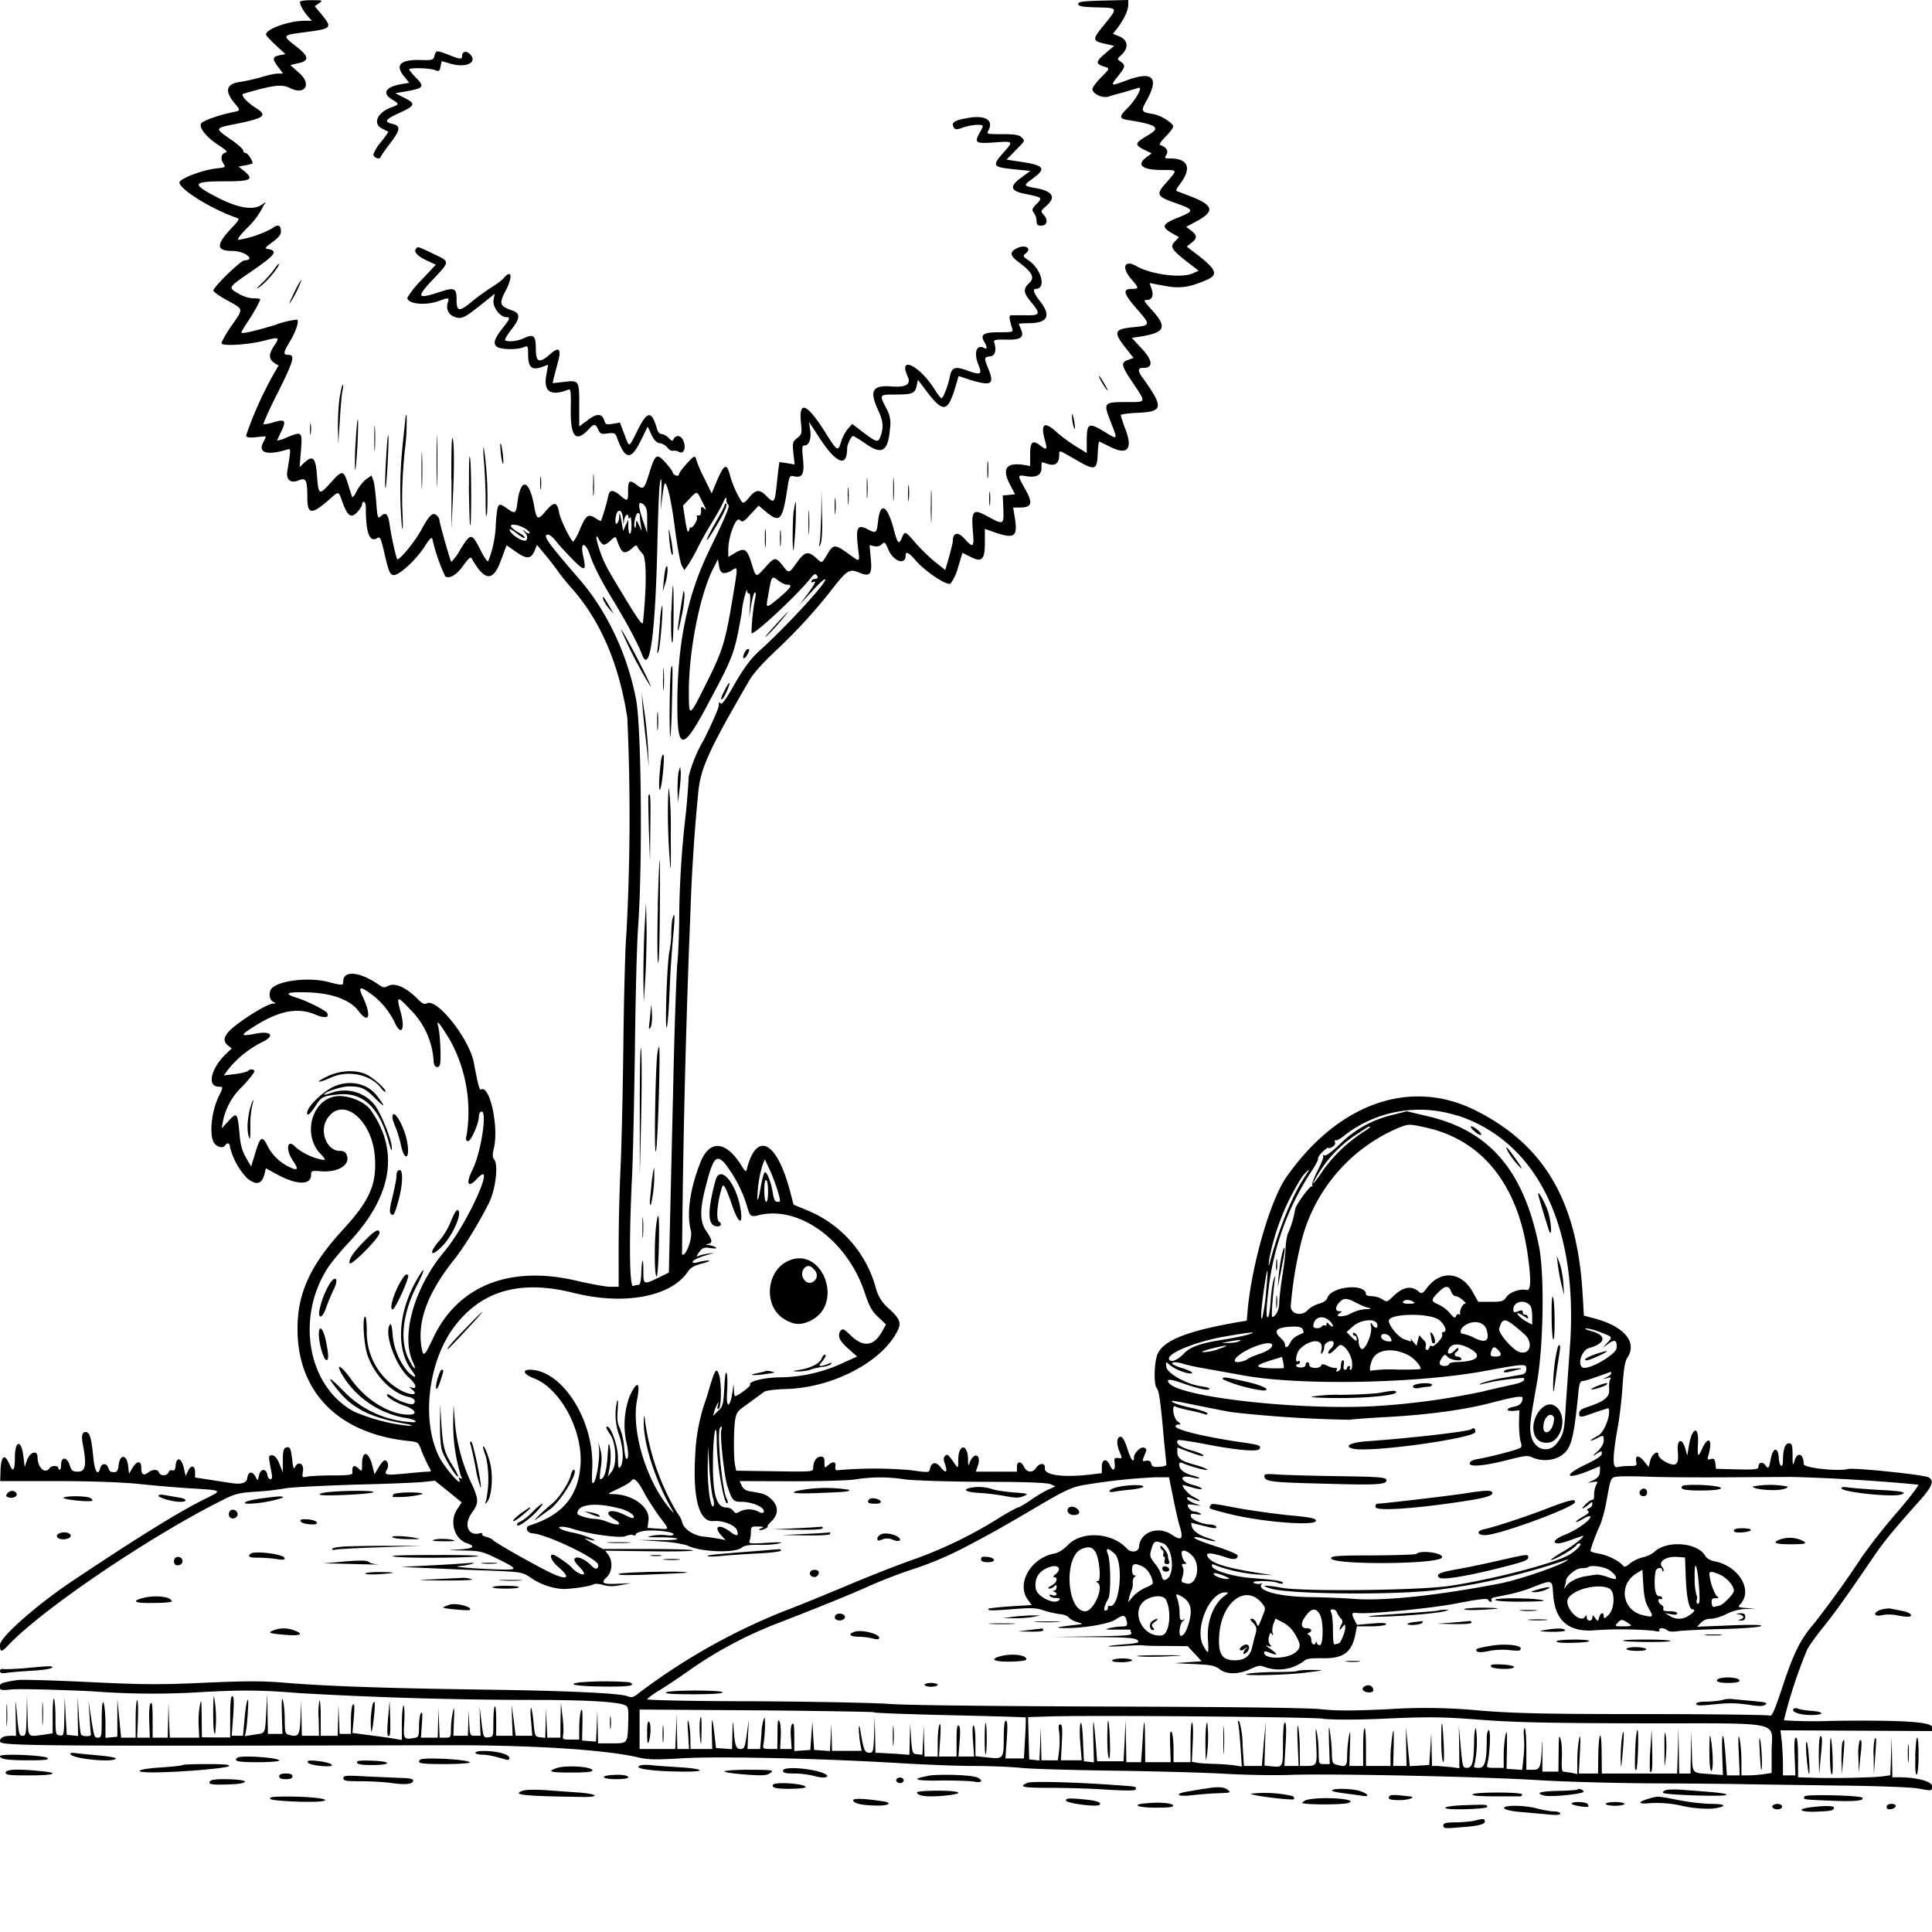 <svg xmlns="http://www.w3.org/2000/svg" id="svg" width="1024" height="1024" version="1.1">
  <path fill-rule="evenodd" d="M159 1c0 1.7 2 5.2 4.3 7.8l2 2.2h-3.7c-8.3 0-20.6 4.3-20.6 7.3 0 .5 2.3 3 5.1 5.6l5.2 4.8-3.2.6c-3.8.8-3.9 2-.5 6.4L150 39h-2.8c-1.5 0-5.6.9-9 2-3.5 1-8.6 2.1-11.4 2.5q-10.5 1.6-2.4 11.3c3.2 3.8 3.1 3.8-.7 4.6-7.9 1.6-16.6 4.7-17.2 6.2-1 2.4 3.4 7.6 9.6 11.5q5.2 3.3 3.6 3.7c-2.4.5-3 3.2-1.4 5.7 1.4 2.2 1.4 2.2-3.7 2.8-7.6.8-19.9 5.6-19.5 7.6.8 3.9 17.2 14 30.2 18.5 1.8.6 1.6 1-2 4.9-9 9.4-9 12.7-.1 12.7 6.5 0 12.6 4.8 6.4 5-2.2.1-17 14.7-16.5 16.1.3.8 3.8 3.2 7.7 5.3 8.5 4.7 8.4 4 1.6 13.7-3 4.4-5.3 8.5-4.9 9 1 1.5 14.9.5 22.8-1.6 7.7-2 8.1-1.8 5 2.8-3.5 5.2-3 7.8 2.4 10.4a195 195 0 0 0-17.3 37.2c.4 1 1.7 1.2 5.5.8 2.8-.3 5-.5 5-.3s-.6 1.6-1.4 3.1c-2.8 5.4 1.8 7 12.3 3.9 2.5-.8 2.5-1.2.5 11.2-.8 4.7 1.7 6.8 6 5 3.9-1.6 4.6-.2 4.6 9.3 0 8.8 2.3 9 11.2 1.2 5.7-5 5.2-5.1 7.4 1 2.7 7.5 4.6 8.8 7.8 5.4 1.5-1.6 2.6-3.4 2.6-4.1q0-1.3 1-1.4c.6 0 1 1.5 1 3.4q0 19.6 6 15.8c1.6-1 2 0 4.1 9.1 2 8.6 2.7 10.2 4.5 10.5 2.8.4 11.8-7.8 16.5-15 2.8-4.5 3.9-5.4 4.2-4a96 96 0 0 0 6.8 19.7c2.2 1.4 6-.7 9.5-5.7 3.4-4.6 4-5 4.8-3.3 6.7 11.6 11 11.8 15.1.8l3.1-8.3 5 3.5c5.7 4 8 3.9 9.9-.7l1.2-3 4.5 5.4c2.4 2.9 5.5 6.9 6.8 8.8s4.6 6 7.3 9c15.2 17.2 25 40.3 29.3 68.5A1157 1157 0 0 1 332 495c-.6 6.3-1.3 32.6-1.6 58.5s-1 55.3-1.5 65.5a979 979 0 0 0-1 40.8V682h-4.5c-2.5 0-10.1-1.4-17-3-35.7-8.6-63.3 2.1-76.6 29.7-5 10.6-5.5 11-6.5 4.7-2-13.6 3.6-28.4 17.1-45.4 5.3-6.6 13-19 18.7-30.3 3.5-7 5.2-20.3 2.8-23.2-.9-1-1-2.6 0-6.5 2.4-11.8-2.5-33.3-7-30.5-.7.5-1.6-2.6-3.7-14-2.3-12.7-19.6-34.7-25-31.7-1.2.7-2.4.2-5-2.5-6.6-6.5-12.4-8.8-16.2-6.4q-1.5 1-4-.8c-10.2-7.2-19.1-8-19.1-1.9 0 2.2-.3 2.2-8.2.2-10.3-2.7-27.2-.5-30 3.9-1.4 2.1-.9 5.6 1 6.6q2.2 1.2.1 1c-2.4.1-10.6 4.7-18.2 10.3s-9.3 9-5.9 11.8l2.1 1.7-2.5 2.4c-8.6 8-10.9 17.9-4.2 17.9 2.2 0 2.2.2 0 4.8-4 7.8-5.4 21-2.6 25 1.6 2.3 4.8 3 5.9 1.2 1-1.7 2.5-1.1 2.5 1a37 37 0 0 0 9 16.4q7.4 6.2 9.4-2.5l.6-2.7 6.2 3.4c10.5 5.6 17.8 5.6 17.8 0 0-2.1.4-2.2 5.3-1.8 9 .7 15.6-3.4 13.6-8.5q-.7-2.4-3.7-2.3c-6.9 0-11-10.4-6.7-17 8-12.5 24 .5 25.3 20.3 1 14.6-2.8 23-16.7 38.2-17.7 19.2-24.5 34.2-24.3 53.5.2 33 21.9 54.8 58.4 58.7 5.6.6 5.6.6 7.3 5.2 1 2.5 2.6 6 3.6 7.9 1.8 3.2 1.8 3.2-.4 3.2-1.2 0-6.4.5-11.6 1-10.5 1-11.6.8-10-2 1.3-1.9.6-5-1.1-5-.6 0-2 1.7-3.2 3.7l-2.2 3.7-1.2-4.8c-2-7.6-5.4-8-5.4-.6 0 3.8-.1 4-1.6 2.6q-4-3.9-3.5 2.1c.1 1-2.5 1.3-10.2 1.3-5.8 0-11.8.3-13.5.6-3 .6-3.1.6-2.5-3 .6-4-2.7-5.4-4.3-1.9q-.8 2-1.4-4c-.8-6.4-1.2-7.2-3.5-6.4-1.1.5-1.5 2.2-1.5 7v6.2l-1.5-3.9q-2.2-6-5-5.2c-1.1.4-1 1 .3 7.9.7 3.7.7 4.7-.4 4.7q-1.2-.2-1.6-2.2c-.5-3.7-3.7-3.5-4.4.2-.7 3-.7 3-1.8.8-1.6-3.2-4-3-4.4.5q-.4 4-8.2 2.8l-19.5-3v-2.8c0-3.6-2.2-4-3.7-.7l-1.3 2.7-1-4.4c-1.3-5.3-3.8-6-4.3-1.2q-.2 3.3-1.8 2.6c-.7-.3-1.7.2-2 1.1-.8 2-4.3 2-5 .1s-3.3-1.9-5.8 0q-3.7 2.8-3.6-2.6c0-3.9-2.4-3.8-4.7.2l-1.8 3-.5-4.3c-.7-6-4.3-6.3-5-.3-.5 3.7-1 4.1-4 3.6-.4 0-1.2-1-1.5-2.1-.8-2.6-3.5-2.6-4.2 0-1.3 4.8-3.1 1.8-3.8-6.2-.9-9.5-1.9-12.8-3.9-12.8s-2.5 2-1.5 7c2 10.4 1.3 14-2.5 14-3 0-3.6-.4-4.6-3.6-1.4-4.3-4.5-4.4-4.5-.1 0 1.5-.3 2.7-.7 2.7q-.7-.1-.8-1t-2-1c-1 0-2.2.5-2.5 1-2.3 3.7-6.5 0-6.5-5.8 0-3.9-4.2-2.5-5.6 1.8l-1.2 3.5-.7-5.7c-1.1-9-4.5-8.5-4.5.7q0 10.7-3 3.3c-2.4-5.4-4.2-4.2-4.6 3L.1 785h29.2c18.6 0 34.7.6 44.2 1.5 8.3.9 21 2 28.3 2.4 16 1 16 1 8 5-14 6.8-35.4 20-71.5 44.1C19.9 850.3 0 867.7 0 871.8s.8 4 4.6 0c18-19 75.4-57.9 113.9-77 6.1-3.1 8.3-3.6 17.5-4.2a141 141 0 0 0 15-1.7c2.5-.6 18.9-1.4 36.5-2 17.6-.4 34.5-1.1 37.5-1.5l5.5-.6 7.1 5.7 7.1 5.8-2.3 3.5c-4.4 6.4-1.7 16 5.2 18.2q7.4 2.6-5.1 3.3c-6.1.3-5.8.3 2.8.5 9.2.2 10.2.4 18.2 4.3 10.8 5.3 11.1 6 2.8 5.8-11.2-.2-28.2-1.5-23.3-1.8 2.5-.2 5.6-.7 7-1.2q3-.9-2-.4c-2.5.2-11.5.8-20 1.2l-15.5.8 13.5.6c7.4.3 21.8 1 32 1.3 18 .7 18.6.8 23 3.6a34 34 0 0 0 17.3 6.2c5.2 0 14.8-1.5 16.4-2.5.7-.4 3-.3 5.1.4 2.8.8 5.3.8 9.3 0l5.4-1-6.6.3c-8.4.4-9.7-.3-6.4-3.4 3-2.8 3.4-8.3 1-11.8l-1.7-2.3 23.5.3c13 .2 23.3 0 23-.5-.2-.4-11-.7-24.1-.7h-23.7l-5.5-3.1c-3-1.7-4.7-2.8-3.7-2.5 5.4 1.7 6.6 1.4 2.2-.4a49 49 0 0 0-8.4-2.6c-1.9-.3-4.6-1-6-1.6-4.4-1.9.2-2.2 5.7-.4 8.6 2.8 25 5 27.7 3.8 1.4-.6 3.2-.9 4-.6q1.3.6 1.5-.4c0-.6 1.8-1.3 4-1.7 5-.9 16 .3 16 1.7q-.2 1-3.7.5c-2.1-.3-5.6-.2-7.8.3-3.3.7-2.6.8 4.3.8 4.6 0 8.7.3 9.2.8s-3.5.8-9.8.7l-10.7-.1 11.7.8a71 71 0 0 1 13.8 2c6.6 3.6 25.7 4.4 29.2 1.2 1.3-1 3.8-1.5 9-1.4 4 .1 8.9-.2 10.8-.8q3.8-.9-6.4-.3c-9.1.6-9.9.5-9.3-1.1.4-1 .7-3 .7-4.7 0-2.7.3-2.9 3.8-2.8q4.3 0 1.7.9-2 .9-.5 1c.8 0 2.2-.5 3-1q1.3-.9.8-1c-.3 0 .7-1.4 2.4-3 3.6-3.7 3.4-8.1-.7-11.7-2.6-2.3-3.7-2.7-10.6-3.8q-3.7-.5-4.7-3L392 785l27.7.1c15.6 0 30.3-.4 33.7-1a83 83 0 0 1 26.2 0c4.3.6 22.8 1.2 41.3 1.3q33.4 0 36 1.3l2.5 1.1-3.5 1.6c-2 .8-6.2 3.3-9.5 5.6s-6.4 4-6.8 4c-.5 0-4.6 2.2-9.2 5a233 233 0 0 1-44.9 22.1c-6.6 2.2-23.1 8.6-36.6 14.3s-28.6 11.8-33.5 13.6a330 330 0 0 0-76.6 43.2c-3 2.5-4 2.7-6.3 1.8-4.4-1.6-32.4-2.9-78.1-3.5-50-.7-81.8-1.8-103.2-3.6-12.3-1-20.4-1-43 0-24.1 1.1-32.3 1-61.8-.4-18.7-.9-35.6-1.4-37.5-1-8.4 1.4-9 1.7-9 3.6 0 1.8.5 1.9 6.8 1.3 3.7-.3 22.5.1 41.8 1a422 422 0 0 0 54 .7c25.2-1.5 35.5-1.4 56.4.3a2203 2203 0 0 0 124.5 3.6c27.7 0 45 1 48.3 3 1.2.6 1.5 2.4 1.3 8.1-.4 12.2-.1 11.9-8.7 11.9H317l-.2-8.7-.2-8.8-.3 8.3-.4 8.3-3.7-.3-3.7-.3.2-9q.2-8.8-.7-7c-.5 1.1-.9 5-1 8.8v6.7h-4.5c-4.3 0-4.4 0-4-2.7.3-1.6.1-6-.4-9.8l-.8-7-.2 9.3-.1 9.2h-6.9l-.4-7.7-.3-7.8-.2 7.8-.2 7.8-2.7-.3c-2.7-.3-2.8-.6-3.5-7.6-.3-4-1-7.6-1.3-8s-.5 2.8 0 7l.6 7.8h-8.8l-1-8.2-1.1-8.3.2 8.3.3 8.2H263v-8.2c0-4.5-.3-7.8-.7-7.4-.5.4-.8 4.2-.8 8.4 0 7.6 0 7.7-2.6 8s-2.7.2-3.7-8l-1-8.3.2 7.8.3 7.7h-2.8c-2.8 0-2.8-.1-3.2-6.7l-.3-6.8-.2 6.8-.2 6.7h-7.7l.3-8.2c.3-6.8.1-7.6-.6-4.3a51 51 0 0 0-1 8.8c0 4.5-.1 4.7-3 4.7h-3l-.3-7.7-.3-7.8-.2 7.8-.2 7.7h-8.9l.5-7.2c.4-5.3.3-6.9-.5-5.8-.6.8-1 4-1 7.1-.1 5.6-.1 5.7-3.3 6.2-4.9.7-5.1.2-4.5-9 .2-4.5 0-8.3-.4-8.3s-.9 4.1-.9 9.1v9.1l-3.2-.5c-1.8-.4-7.7-1.2-13.1-1.9l-9.9-1.3.7-7.9c.5-5.7.4-7.7-.4-7.2-.6.4-1.1 3.8-1.1 8.2v7.4h-6l-.3-7.7-.3-7.8-.2 8.3-.2 8.2h-9v-9.7c0-5.3-.3-9.3-.7-9a38 38 0 0 0-.4 9.7l.2 9H160l-.2-9.2-.2-9.3-.3 8.8c-.4 9.5-1 10.5-5.8 9.3-2.4-.6-2.5-1-2.6-8.4 0-4.2-.5-8.8-1-10.2q-.8-2.4-.5 7.8l.3 10.2H142l-.2-10.7-.1-10.8-.6 10.2c-.7 11.7-.2 10.8-6.4 11.7l-4.9.8.6-2.9c.3-1.5.8-6.4 1-10.8.7-10.2-1-5.4-1.9 5.8l-.7 7.7h-6l.8-10.5c.5-7.6.4-10.5-.5-10.5-.7 0-1.1 3.4-1.1 11v10.9h-7.5l-7.5-.1-.1-10.6c-.1-9.4-.2-10.1-1-6.2a51 51 0 0 0-.6 10.8l.3 6.2H90l-.4-9.2-.3-9.3-.2 9.3-.2 9.2h-8v-9.7c0-7-.3-9.4-1-8.6-.7.6-1 4.4-.8 9.7l.3 8.6h-6.7l.4-10c.2-5.5 0-10-.4-10s-.8 4.5-.8 10v10h-7.7l-1-10.2-1-10.3v20l-3.2.3-3.1.3v-8.3c-.1-4.6-.5-9.2-1-10.3q-.9-1.8-1 8.3c0 9.4-.1 10.2-2 10.2-2 0-2-.2-4-13l-1-6.5.6 8.3c.2 4.6.6 9 .7 9.5.2 1.2-4.1 1.2-5.2.1-.3-.3-.9-5-1.2-10.2l-.6-9.7v10.3l.2 10.3-3-.3-3-.3-.6-10-.5-10-.2 10.3c-.2 10.1-.3 10.3-2.5 10-2-.3-2.2-.7-2.2-9.5 0-5-.4-9.5-.8-10-.4-.3-.7 3.7-.7 8.9v9.5l-4.6.7c-8.9 1.2-8.3 1.9-8.7-10.1l-.3-10.8-.2 10.8c-.2 9.8-.4 10.7-2.1 10.7-2 0-2.1-.5-3.5-17-.2-2.5-.3.3-.2 6.3l.2 10.7H5.9q-6 0-5.9 3c0 2.4 17.2 2.5 238.5 2 45 0 82.1 2.4 99.5 6.4 5.5 1.3 9.3 1.4 24 .5 19.5-1.1 73.7.1 114.7 2.6 13.3.8 30.8 1.5 39 1.5s19.5.4 25.3 1 28 1.2 49.5 1.5 47.5 1 57.9 1.6 26.6 1 36 .6c23.5-.7 102 1 130.6 2.8 13 .8 40 1.6 60 1.7s43.3.3 51.5.5l49.5.7c19.6.2 37 .9 40.4 1.5 7.8 1.4 7.6 1.5 7.6-1.3 0-2.4-8.2-4.6-17.4-4.6h-3.6l-.2-10.7-.2-10.8-.3 10.2-.4 10.2-3.2.5c-4.2.7-23.6 1.2-36 .9l-9.7-.3v-10.5q0-10.5-1.1-10.5c-.8 0-1 3-.7 10l.4 10H945v-5.9c0-3.2-.3-8.6-.6-12l-.7-6 40.2.2 40.1.2v-2.1c0-2.8-16.4-3.8-53-3.3a243 243 0 0 1-25.5-.3 257 257 0 0 1 12.3-37.4c1.1-2.2 5.1-7.7 8.9-12.4 6.1-7.6 11.9-15.7 26.7-37.4 5-7.4 10.5-14 22.8-27.8 8-8.8 9.3-12 5.9-13.8-2.7-1.4-39.5-5.2-42.6-4.4C974 780 956 778 956 776c0-5.5-3.4-6.8-4.9-1.7-.8 2.9-1 2.6-1-3s-.4-6.3-2-6.3c-2 0-3.1 3.4-3.1 9.1 0 4.5-1.9 3.4-2.2-1.4-.4-5.9-3-5.7-4.2.3-1.1 5.6-1.3 5.8-3 3.5-1.4-2-3.6-1.3-3.6 1 0 1.3-1.9 1.5-11.2 1.3l-11.3-.3-.3-2.8c-.3-2.3-.7-2.8-2.4-2.4q-2.4 1-1.4-1.6c2.6-8.9.1-11.3-3.4-3.5-2.1 4.6-2.4 4.1-2-4 .3-9.1-3.4-7.3-4.9 2.4l-.8 4.9-1-3.5c-1.7-6.3-4.7-5.3-4 1.5.3 4.6 0 5.8-1.4 6.6-2 1-8.8-2.7-8.9-5 0-2.7-3.4-.5-4.3 2.9l-.9 3.5-2.2-2.7c-2.8-3.6-5-3.7-4.4-.3.5 2.3.3 2.5-3.6 2.5a32 32 0 0 0-6.4.6c-2.7.8-2.6-5.6.5-22.6.8-4.7 1.9-14 2.3-20.7.6-8.5 1.3-12.9 2.4-14.5 5.6-8-1.2-16.6-16.6-20.8l-6.3-1.7-.7-11.8c-2.9-48.8-20.1-78.4-56.4-96.8-34.6-17.5-73-4.2-100.6 35.2-8.2 11.7-17.9 44.6-20.4 69.3l-.6 6.8-3.7.6c-27 4.6-40 9.6-43.4 16.7-2 4-2.3 16.7-.6 18.4 1.2 1.2 2.2 8.4 3.8 27.4l1.3 12.8q.3 1.3-3.6 1.5c-3.1.3-4 0-4.4-1.6q-.4-2-2.7-1.6c-2.2.5-2.2.4-.9-2.9 1.3-3 1.3-3.4-.2-4-1.8-.7-5.4 2.8-5.4 5.3 0 3.3-1.7 1-3.5-4.9q-2-6.1-3.5-6.2c-2.1 0-2.4 3.6-.6 8 1.5 3.5 1.5 3.6-.7 3.3-2-.3-2.2 0-1.9 3 .4 3.8-1 4.2-2.6.7-1.7-3.8-4.2-3.2-4.2 1v3.3l-6.7.8c-14 1.6-24 .2-23.5-3.4.4-2.9-2.8-3-4.6-.2s-5 2.5-6.4-.5c-1.5-3.2-3.8-3.2-3.8 0v2.5h-21.8l1-2.9c1.3-3.4.5-6.3-1.6-5.5-.8.3-2 1.8-2.5 3.2-.9 2.5-1 2.4-1-1.4-.2-8.3-5-8.3-5.2 0 0 4.7-.1 5-1.4 3.1-4-5.8-4.3-6-5.6-4.8-.9.9-.9 2 0 4.4 1.5 4.4.4 5-2.4 1.5-2.5-3.2-5-2.6-5.7 1.3-.3 1.6-1 1.6-10.3.3a219 219 0 0 0-38 0q-2.2.5-1.7-2c.4-2.6-1.4-2.9-4-.5-1.7 1.5-1.8 1.4-1.8-1.5 0-2.5-.4-3.2-2-3.2-2.2 0-4 2.7-4 6 0 2.1-.2 2.1-20.4 1.8l-20.4-.3-.6-2.9c-.8-3.7-.8-18.1 0-23.7.5-3.5 1.3-5 3.8-6.7l11.6-8.5c1-.7 5.6-1.3 11.7-1.5 23-.6 47.7-12.7 57.4-28 4-6.5 3.8-8.2-2.6-14.3a21 21 0 0 1-7.2-10.9 62 62 0 0 0-36.2-41.4l-7.5-3.1-1.7-6.5c-6.9-26.8-17.6-32.8-22.9-13-.6 2.5-.7 2.4-3.2-1.5-8.2-13-16.8-13.5-21.6-1.3-5.5 13.8-7.4 27.4-5 36.2 1 4-3 14.3-4.7 12.4A5683 5683 0 0 1 366 482a970 970 0 0 1 4-61c1.1-13.4 5.2-22.6 27.4-60.8 1.9-3.3 7.6-9.6 14.5-16a284 284 0 0 0 30.6-33.8c6.5-8.2 8-9 12.9-6.9 5.8 2.4 7 1 6.1-7.7l-.6-6.9 2.4.6q2.5.5 4-1c1.6-1.5 1.8-1.3 3.6 2.9 2.7 6.2 9.1 8.4 9.1 3q0-3.6 5.2 2.5c5 5.9 16.7 13.7 18.6 12.4a25 25 0 0 0 4-8.6l2.3-7.7 4 2c6.3 3.3 7.9 1.8 7.9-7.4v-7.3l5.6 2c10.5 3.5 12 2.1 10.1-9l-.7-4.3h3.4c6.5 0 7.2-2.2 3.1-9.5-4.4-7.9-4.4-7.9.5-7.1q8 1.3 8-4.4c0-1.7.1-3 .3-3l3.4 1q5.4 1.6 5.7-4.5c.1-3.1-.8-3.3 8.5 2 10.5 6.1 11.5 5.9 11.9-2.8.2-3.7.5-6.7.8-6.7l5.4 2.6c9.5 5 12.6 1.6 8.5-9.1a69 69 0 0 1-2.5-7.5c0-.4 4-1 9-1.2 13.5-.6 13.9-2.8 2.9-18.2q-4.5-5.8 0-5.6c5.5 0 5.2-4-1-10.5l-5-5.4 3.8-.6c14.2-2.2 15.4-5 6-15.1-3.5-4-3.7-4.4-1.8-4.4 2.8 0 3.7-2.5 2.4-6.1l-1-2.9 7.9 1.5c8.1 1.5 13 .9 22-3 6.6-2.7 5.8-5.4-4.2-13.2l-6-4.6 2.5-2c3.2-2.4 3.1-4-.2-6.5l-2.6-2 5.3-2.8c9.6-5.2 9.3-8.2-1.1-12.6l-8.3-3.2c-1.7-.4-1.6-.8 1.3-4.7 5.8-8 3.7-12.9-5.5-12.9-3.2 0-3.3-.1-2.2-2 1.3-2 0-4.1-3.4-5.2-.6-.2.9-2.3 3.2-4.6s4-4.7 3.8-5.4c-.7-2.1-6.9-5.8-10.8-6.4-6.3-1-6.5-1.5-3-7.6q9.6-17.7-10.6-10.3c-8.8 3.3-9.1 3.2-5-1.9s4.3-6 1.6-7.9c-2-1.4-2-1.4.5-3.7 3.8-3.6 3.4-7.7-1-9.6l-3.6-1.5 2.5-3.2c3.5-4.7 5.6-9.3 5.6-12.2V0l-13.2.3c-11 .3-13.3.6-13.3 1.8s1.9 1.6 9.8 1.8c11.4.3 11.3.1 4.2 8.9-7 8.6-7 8.9 2 10.8l3 .7-4.9 4.2c-5.1 4.4-5 5.4.3 7 2.3.8 2.2 1-2.3 5.5-2.5 2.6-4.6 5.3-4.6 6.2 0 2.5 5.3 5 8.6 4 1.6-.6 5.4-1.6 8.4-2.4l7.3-2.2c2.8-1.2-1.3 6.4-5.8 10.8-4.4 4.3-4.4 5.5.3 6.2 15.5 2.5 17.6 4 10.8 8-7.1 4.2-7.4 5-2.5 7.6l4.3 2.1-2.7 2c-5.6 4.1-2.4 6.8 8.2 6.8 8.4 0 8.3-.2 2.6 6.3-6 6.7-5.7 7.6 4.5 11.2s10.3 4.2 1 7.9c-8.1 3.3-8.6 4.8-2.8 8.1l3.7 2.1-2 2.1c-3 2.9-2.1 4.3 5.7 10.5l6.7 5.2-3.4 1.5c-6.1 2.5-21.8.5-29.5-3.9-6.4-3.7-8.2.5-2.9 6.7 4.3 5 4.3 5.3.5 5.3-5.2 0-4.6 2.4 2.5 10.6 7.6 8.7 7.6 8.8-2.5 9.8-9.6 1-10 2.6-3 11.4l3.8 4.8-3 1.1c-3.9 1.5-3.6 2.8 2.7 12.2 7 10.4 7 10.1-2.2 10.1-13.7 0-13.7 0-9.4 11 3.5 9 3.5 9-2.6 5.3-9.4-5.8-10.3-5.4-10.3 4.5v6.2l-6-3.7c-3.4-2.1-8-5.5-10.2-7.6Q550 220 554 234c1.2 4.4.8 4.8-2.8 2-4-3-5.2-1.8-5.2 5.1v5.9l-3.4-.6q-13.7-2.1-7.5 10l2.9 5.6-3.2.3-3.3.3.3 7.3c.3 8.4.1 8.4-8.7 3.6-7.4-4-8.4-3-7.4 8.7.7 8 0 8.4-4.6 3.2-3.4-3.8-6.1-3.1-6.1 1.5 0 .8-1 4.6-2 8.4l-2 6.8-5.8-4.6a93 93 0 0 1-10-9.8c-5.5-6.3-5.6-6.4-7.2-2.6s-2.3 3.1-4.4-5c-3.4-12.5-7-14.2-8.2-4-.7 6.5-1 6.8-5.4 4.5-5.7-3-6.6-1.1-5.1 10.8.8 6.7 1 6.6-4.8 2.4-7.8-5.6-8.3-5.6-12 .6-2.7 4.4-2.3 4.3-5.7 1.2-4-3.7-6-3.2-10 2.5-4.3 6-4.2 6-7.7 1.5-3.6-4.5-4.2-4.4-9 1-5.1 5.7-5 5.7-7.2-1.5-2.5-8.1-3.7-9-8.6-6.2l-3.9 2.3v-3.7c0-7.1 4-17.7 6-16 1.6 1.5 2 1.3 5.9-3l4.2-4.5 4.3 3.6c6.9 5.6 8.3 4 10.7-11.3 1.3-8.4 1.3-8.4 4-7.8 4.3.8 5.3-1.3 4.5-9.4-.6-6-.5-7 .8-7 2.4 0 3.7-3.5 3-8.2l-.6-4.3 5.2 8c9.2 14.2 15 16.5 15 6 0-2 2.2-6.5 3.1-6.5.5 0 3.4 1.8 6.6 4 8.8 6.2 12 4.3 13-7.9a16 16 0 0 0-2-10.9c-3.7-7.2-3.7-7.2 5-7.2 9 0 10.3-.6 11.2-4.8l.6-3 5 6.6c8.3 10.8 10.8 10.5 14.6-1.9l2-6.7 6 2c11.2 3.4 13 2.5 10-5.2-2.7-6.5-2.6-6.8.6-7.2 2.8-.3 3.6-3.2 2.2-7.7-.3-1 1-1.3 6.2-1.2 7.8.3 10-1.2 8-5.5l-1.1-2.8c0-.2 2.6-.4 5.7-.4q14.3-.2 5.8-11.3-5.3-6.7-2.5-6.9c5.6 0 3.1-10.3-3.7-15-3-2-3.3-2.5-1.9-3.6 3.9-2.8.1-5.2-4.5-2.9-4 2.1-3.7 3.9 1.5 7.7 6.8 5.1 8.2 8 5 10.8-3.2 3.1-3 5 1.1 10 5.2 6.2 4.8 7.2-2.7 7H536c-1.3 0-1.2 1.4.4 6.8.7 2.1.6 2.2-7 2.2-8.2 0-10 1.3-7.7 5.1 1.5 2.3 1.6 4.2.2 3.4-4.1-2.6-6 2-3.4 8.5 2.2 5.4 1.4 5.9-5.5 3.4-6.8-2.5-8.6-2-9.6 3.3-.8 4.4-3.5 11.3-4.4 11.3-.3 0-1.9-2-3.5-4.5-8.1-13-19.7-18.5-14.4-7q3 6.2-9 5.2c-9.7-.7-11.4 2.4-6.7 12.5 2.7 5.9 3 9 1.4 13.7-1.3 3.8-1.9 3.7-9.5-2l-5.6-4.3-2.4 2.7a22 22 0 0 0-3.5 6.7c-1.6 5.4-2 5.3-8.3-4.8q-14.7-23.2-13-5.6c.6 6.1.5 6.5-2 8.5-2.4 1.9-2.5 2.4-2 8l.7 6-4-.7-4.1-.6-.6 4.3-1.1 10.1c-.8 7-1.4 7.5-5 3.8-3.7-3.9-5.7-3.8-9.3.5-2.2 2.8-3.1 3.3-4 2.3a54 54 0 0 1-6.2-14c-1.7-6.5-3-6-6.7 2.4l-3 7.2-4.2-8.6a59 59 0 0 1-4.1-9.7q0-1-1-1.1c-1 0-8 8-8 9.2 0 1.6-2.9.8-3.4-1-.3-1-2.2-3.4-4.2-5.6-4.3-4.6-5.1-4-8.4 6.8-2.4 7.7-3 8.2-6.3 5.6-3.9-3-4.7-2.5-4.7 3 0 5.8-.2 5.9-4.2 2.5-3.8-3.2-5.6-3.2-6.3.3-1 4.7-3.6 13.2-4 13.2s-1.7-.7-3-1.6c-3.6-2.3-4.9-1.4-8 6a30 30 0 0 1-3.5 6.6c-1.1 0-6.9-11.6-7.5-15.2-1.1-6-2.6-6.3-7-1.2-4.3 5.2-5 5-6.3-2.6-2.6-14-7-15.2-8.8-2.2-.8 6.5-1.2 6.7-5.7 3.5-4.7-3.3-4.9-3.1-5.8 8a59 59 0 0 1-4 20c-.4.6-2.4-2.3-4.3-6.2-4.5-8.8-5-8.8-10.5 0a27 27 0 0 1-4.8 6.6c-.6-.6-6.3-20.7-6.3-22.2q-.1-1.2-1.5-2.5c-2.1-1.7-3.8-.2-8.2 7.9-3.6 6.6-12 16.6-12.7 15.3-.7-1.2-3.4-13.5-4-18.4-.8-5.5-2-6.7-4.5-4.4-1.8 1.6-1.9 1.3-2.6-7.5-.4-5-1-10.3-1.6-11.6l-.9-2.4-2.8 2c-1.5 1-3.7 3.8-5 6.2q-2 4.2-2.6 2.9l-2.1-6.7c-2.3-7.3-3-7.4-9-.7-6.3 7-6.6 6.9-7.4-3.8-.7-9.4-2.2-10.9-6.8-6.6l-2.4 2.3.7-8.6c.8-10.2.6-10.4-6.9-7.4a20 20 0 0 1-5.7 1.9c0-.3 1-2.3 2-4.5 3-6 2.3-7-3.6-5.3a21 21 0 0 1-5.6 1.2c-.4-.2 3-7.9 7.7-17.1 8.2-16.4 9.1-19.7 5.6-19.7-3 0-3-1 .4-6.7 3.4-5.5 5.2-11 4.1-12a46 46 0 0 0-11.3 2.7c-11.7 3.6-18.3 5-18.3 4.1 0-.3 1.4-2.6 3-5.1 3.2-4.6 7-11.5 7-12.5 0-.3-1.6-.5-3.7-.5-2 0-5.5-1-8-2.6-5.4-3.1-5.3-3.2 6.7-11.4 13.4-9.2 14.8-11.2 8.7-12.2-1.4-.2-.8-1 2.7-3.5 3.3-2.4 4.6-4 4.6-5.7q0-5.2-4.6-1.7a56 56 0 0 1-17.8 6.1q-1.6 0 4.4-6.2a40 40 0 0 0 8.9-12.2c1.6-1.9 1.5-1.9-1.2-.1q-6.9 4.5-23.5-4c-14-7.3-13.4-8.5 4.8-8.5 12.8 0 14.8-1 9.8-5.2l-3.3-2.6 3.8-.7c2-.4 3.7-.9 3.7-1 0-1.6-2.6-5.5-3.7-5.5q-1.2-.1-1.3-1.3c0-.8-3.2-3.6-7-6.2-8.2-5.7-8.2-5.7 3.5-8 14.8-3 16.6-4.4 10.2-8.4-4.8-3-8.3-7-6.6-7.5 15.9-4.7 20.4-5.2 24.8-3 8 4 11.5-2.2 4.8-8l-4.7-4.2 4.2-1c6.1-1.3 5.7-3.7-1.5-9.2-7-5.4-6.9-5.7 4-7.1 15.5-2 15.7-2.3 9.8-9.6l-3.6-4.3 2.3-1.6c2.2-1.5 2-1.6-4-1.6-3.7 0-6.2.4-6.2 1m71.4 28.4c-.6 2.4-1 2.5-7.8 2.3q-16-.3-8 9.1l2.4 3-4.2.7c-8.4 1.4-10.4 4.9-4.8 8.2 3.8 2.2 3.8 2.6-.5 4.1-7.4 2.7-10 8.6-5 11.2l3.4 1.7c.2.1-1.5 2.5-3.8 5.4a23 23 0 0 0-4.1 6.6c0 1.7 3.2 3 3.8 1.5.2-.6 2.5-4 5.3-7.6 5.3-7 5.5-9 .8-10.1-4.5-1-3.5-2.4 4-5.8 8.3-3.8 8.7-4.9 2.4-8l-4.7-2.4 6.4-1.1c8.6-1.6 9.2-2.4 4.7-7-2-2-3.7-4.1-3.7-4.5 0-1 10.5-.8 13.5.3 2.3.9 2.6.7 3.1-1.9l.6-2.8 4.9 1.4c8.6 2.5 14.9-1.2 9.5-5.6-1.7-1.4-3.6-.7-3.6 1.5 0 1.9-1 1.8-7-.6-6.4-2.5-6.8-2.5-7.6.4m280 33.5c-5.2 1.3-6.2 2.3-4.6 4.8.6 1 1.7.9 4.7-.2 4.3-1.5 10.5-2 10.5-.7 0 .4-.7 1.8-1.5 3.2-3.2 5.6-2.4 6.1 7.5 5.4 10.3-.8 10.4-.7 5 5.3-6.3 7.2-6 7.8 6.4 9l7.8.8-4.6 3.4c-6.6 4.7-6.1 7.2 1.6 8.7 9.4 1.9 9.6 2 6.3 5.4-2.4 2.5-2.6 3.1-1.5 4.6a8 8 0 0 1 1.5 4.2c0 2.2.5 2.7 2.5 2.7 3.1 0 3.8-3 1.3-5.7-1.7-2-1.7-2 1.5-4.9q7.9-7-6.3-9.4c-5.9-1.1-6-1.4-1.5-4.6 7.8-5.6 6.8-7.3-5-9.1l-8.4-1.3 4.7-4.8c5.4-5.6 5.2-5 3.1-7.1-1.2-1.2-3.6-1.6-10-1.6-8.3 0-8.4 0-7.4-2 3.2-6-2.7-8.7-13.6-6m-290 69c-1 1.6 1.6 4.1 6.4 6.2l4.3 2-7.6 8.1a51 51 0 0 0-7.5 9.4c0 3.3 9.4 4.3 16.5 1.8 5.3-2 5.8-1.9 5 .6-1.2 3.6.3 6.6 3.6 7.8 3.7 1.3 5.1.6 15-7.3l6.2-5-.6 3.3c-.7 3.5 3.4 9.1 6.7 9.1 2.3 0 2 1-1.9 5.8-4.5 5.8-5.2 8.2-3 9.9 2.2 1.5 10.2 1.7 14 .3 2.4-1 2.5-.9 2.5 3.4 0 7.6 2 9.1 8.2 6.7l2.4-.9-1 5.8q-2.2 13 12 7.3c1-.3 1.2 2 1 11-.1 14.6 2.9 17.5 10 9.6 2.3-2.5 3.2-2.4 4.6.7 1 2.3 1.7 2.5 5 2 3.5-.4 4-.2 4.9 2.2 4.3 11.9 7.4 12.3 12.6 1.7l3.7-7.5 2 4.3q2 4.4 4.6 4.5c1.3.2 3 1.3 3.8 2.3.8 1.1 2.1 1.9 3 1.7 1-.1 2.3.1 3 .5 2.8 1.8 4.3-2.4 2.2-6.4-1.3-2.3-3.6-2.5-4.8-.4-.7 1.4-1 1.3-2.7-.5-1-1-2.6-2-3.6-2s-2-1-2.4-2.2c-3-10.5-5.1-10.5-10.5.2-4.8 9.6-4.2 9.4-7 2l-2.3-6.1-3.8.6c-3.2.6-3.8.4-4.4-1.4q-1.7-6.2-8.9-.5L307 226v-11.4c0-13.2 0-13.2-8.8-12.1l-5.3.6.6-2.8 2.2-8.3q3-10.7-4.2-4.2c-5.7 5-7.5 4.3-7.5-3 0-7-1.2-8-6.4-5.5-3.4 1.6-8.7 2.1-9.9 1-.3-.3 1.2-2.9 3.4-5.7 4.7-6 4.8-8.6.2-10.1-6.4-2.2-6.9-3.6-3.4-10.2 4-7.6 3.4-12-1-6.8-.7.9-3.8 3.2-6.9 5.1-3 2-7.6 5.3-10.1 7.4-6.5 5.4-7.9 5.2-7.9-1.1s-1-6.8-9.4-4c-11.6 3.8-12 2.7-3.3-6.6 9.4-10 9.4-9.5.3-13.8-8.3-4-8.2-4-9.1-2.6m-75 10.6a60 60 0 0 1-6.3 7.2q-5.2 4.9-1.5 2.3c2.8-1.9 7.6-7.3 9.7-10.8 1.4-2.4-.2-1.3-1.9 1.3m10.7 12c-1.7 3.5-3 6.4-2.7 6.4a55 55 0 0 0 6.3-12.6c-.2-.2-1.8 2.6-3.6 6.1m427.1 47c.9 1.7 2.3 3.9 3.2 5q1.4 1.5-.6-2c-2.7-4.9-4.7-7.2-2.6-3m-403.2 8.8c-.6 3.5-1 10.6-1 15.8l.2 9.4.8-12.5c.4-6.9 1-14 1.4-15.7.4-1.8.5-3.3.2-3.3s-1 2.8-1.6 6.3M568.2 221c0 1.4.4 3.6.8 5 1 3.4 1-.3 0-4.5q-1-4-.8-.5m-353.2-.4-1.5 14.4a228 228 0 0 0-.5 44q.8 5.1.3-8c-.4-8.9 0-19.8 1.2-31.8a116 116 0 0 0 1-19q-.4-.4-.5.4m-26.5 13.6a139 139 0 0 0-.3 14.8c.2 1.4.7-4 1.2-11.8.4-8 .5-14.6.3-14.9-.3-.2-.8 5.1-1.2 11.9m9.9-1.7c0 6 .1 8.4.3 5.2s.2-8.1 0-11-.3-.2-.3 5.8m-34.1-5c0 2.8.2 3.8.4 2.2a18 18 0 0 0 0-5q-.3-1.6-.4 2.8m67.1 17c0 12.1.2 17 .3 10.7.2-6.2.2-16.1 0-22-.1-5.9-.3-.8-.3 11.3m7.9 9.5v26.5l.9-20.2c.5-11.9.5-22.8 0-26.5-.7-4.7-1 .6-1 20.2m-34.6-10.2c-.5 7.9-.6 14.6-.3 14.8.6.7 2-26 1.5-27.8-.3-.7-.8 5.1-1.2 13m18.8 5.7c0 8.8.2 12.3.3 7.7.2-4.6.2-11.8 0-16-.1-4.2-.3-.5-.3 8.3m41.8-13c0 1.7.3 4.8.7 7 1.1 5.3 1.2.5.2-5.5q-.9-5-1-1.5m-8.6 7.9c.4 4.3.8 13.3.9 20 0 9.6.2 11 .8 7.1a178 178 0 0 0-1.8-34.4c-.3-.3-.3 3 .1 7.3m-8 13.4c.2 11.1.4 20.5.7 20.7.7.7.7-30 0-35.5-.5-3.4-.7 2.3-.6 14.8m274.7-8.8c0 4.1.2 5.8.4 3.8.2-2.1.2-5.5 0-7.6s-.4-.3-.4 3.8m-209 8c0 5.2.2 7.4.4 4.8s.2-7 0-9.6-.3-.4-.3 4.8m145 1.5c0 5 .1 7.1.3 4.8a65 65 0 0 0 0-9c-.2-2.6-.3-.7-.3 4.2m14 1c0 5.5.1 7.6.3 4.7s.2-7.4 0-10-.3-.2-.3 5.3M286.3 256c0 3 .2 4.3.4 2.8.2-1.6.2-4 0-5.6s-.4-.2-.4 2.8m64.2 6.3-.4 8.2.9-6.8c.5-3.8 1-7.1 1.3-7.4 1.2-1.2 3.7 9.7 5.5 24.4 1.2 8.9 2.7 17.4 3.5 18.9l1.4 2.6 2-2.8c1.1-1.6 3.5-5.7 5.2-9.2s5-9.3 7.3-13 5-8.5 6-10.7q1.9-4.3 1.8-1.8 0 2 1 2.8c1 .6-1.3 6.1-10 24-11.7 24-17 49.4-17 82.2 0 25 3 24.6 17.1-2.2 12.7-23.8 13.2-25.2 17-46.5a48 48 0 0 1 2.8-12.7q.1 2.5 1 2.2c.7-.4.9 2 .6 6.2l-.4 6.8 1-6.7c.7-3.8 1.5-6.8 2-6.8q.6.2.4 1.8a114 114 0 0 0-2.2 19.8c1.2 1.2 23-19 31-28.7 2.2-2.8 2.8-3.1 3.7-1.9q1.1 1.6-1 1.8-1.8.4-2 1.3 0 .9 1 .4 3-1.8-3 6.4l-4.2 5.6 6.2-6.7c3.4-3.8 6.6-6.8 7.2-6.8 2.6 0-19 23.7-34.7 38-4.5 4-7.9 8.6-13 17.3-4.7 8.4-7 11.5-7.6 10.5q-.9-1.5-.9 1c0 1.4-3.6 9.6-8 18.4a73 73 0 0 0-8 19.5c0 2-.6 10.3-1.4 18.7A509 509 0 0 0 360 485c0 8-.4 19.4-1 25.5-.5 6-1.5 33.7-2.1 61.5l-1.8 76.5-.6 26-5.5 2.7c-7.9 3.8-8 3.8-8-3.4 0-7.9-.8-7.2-1.1 1q-.2 6.3-1.5 6.2c-.7 0-2 .3-2.8.6-2 .7-2.2-24.2-.7-56.1.6-10.5 1.2-41 1.6-68 .3-27 1-57.3 1.8-67.5 2.3-34.3 1.6-104.2-1.1-118.9-4.5-24-15.4-47.1-30.1-64.1-15.6-18-19.2-22.8-17.3-23.5 1.2-.5 2.6.5 5.2 3.7 1.9 2.4 6 6.8 9 9.8 6 6 6.8 5.6 5.2-1.8-2-8.4 1.1-8.5 3.8-.2 1.4 4.3 5.7 12.8 10.3 20.4 9 14.8 14.5 25 17 31.6 4.2 10.8 7.1-11 8.2-61.5.6-23.3 1-31.5 2-31.5.1 0 .2 3.7 0 8.3m130.8-.8c0 3.9.2 5.3.4 3.2s.2-5.2 0-7-.4 0-.4 3.8m12 7c.1 7.7.3 10.7.4 6.7s.2-10.3 0-14-.3-.4-.3 7.3m-44-5.5c0 4.1.1 5.8.3 3.8.2-2.1.2-5.5 0-7.6s-.4-.3-.4 3.8m75 1.5c0 3.3.2 4.5.4 2.7s.2-4.5 0-6-.4 0-.4 3.3m-89 7.1c-.2 6.7-.5 13.7-.8 15.5q-.8 4.4.5 1c.6-1.4 1-7.8.7-15.5l-.3-13.1zm-63.7-6.9c2.9 5.6 3 6 1.4 4.6q-1.7-1.7-1.4 1.5 0 2.7-1.4 2.4-1.2-.2-.8 1c.3.8-.4 2.5-1.4 3.9s-2 2-2 1.4q-.1-.7-.8 1.5c-.6 2-1 .8-2-5.2L362 268l3.3-3.5c4.1-4.3 4-4.3 6.3.1m70.8 3.8c0 3.9.2 5.3.4 3.2s.2-5.2 0-7-.4 0-.4 3.8m-99.4 7.4v6.6l-2.4-7q-3.9-11.7.6-7.9c1.5 1.4 1.9 3 1.8 8.3m77.7-5.3c-.7 5.5-.8 22-.1 21.2a190 190 0 0 0 1.2-25.8c-.2 0-.7 2-1 4.6m-36.7-2.8c0 .4-2 4.3-4.5 8.6-6.3 11-6.7 13.8-.6 3.6 4.9-8 7-13 5.7-13q-.5 0-.6.8m44.4 9.2c0 5.8.1 8.1.3 5.3a91 91 0 0 0 0-10.6c-.2-2.8-.3-.5-.3 5.3m-98.2-1.6q0 4.4.5.4c.4-2.8 2.3-4 2.3-1.6q0 1.5.8.1c.4-.6.7 1.1.8 3.8 0 2.7-.3 4.9-.8 4.9s-.8-1.7-.9-3.7v-3.8l-1.4 3-1.3 3-.7-4q-1.4-8.2-1.4-3.3c-.1 3-2.1 5-2 2.1 0-6.7 3.7-7.5 4-1m8.9-2c0 .8.2 3 .5 4.8l.5 3.4-1.4-3c-1.4-2.9-1.5-2.9-1.6-.6 0 1.3-.3 2.2-.6 1.8-1-.9.5-7.7 1.6-7.7q1 .1 1 1.4m-60.5 7q2.4 1.7 2.1 2.3c-.3.3-1.4 0-2.3-.8q-2.5-2.1-.1.6 1.8 2 .7 3.8c-1 1.8-8.9-3.1-8.9-5.6 0-.5 1.8.6 4 2.3s4 2.7 4 2.1-1.3-1.7-2.8-2.5a16 16 0 0 1-4.1-3c-1.9-2.3 3.7-1.6 7.4.8m126.8 5.1c0 4.4.2 6 .4 3.7s.2-6 0-8-.4-.1-.4 4.3m-50.7 0c.3 3.7.9 7.6 1.4 8.4 1 1.7.4-4.5-1.1-11.4-.6-3-.7-2.3-.3 3m58.7 0c0 3.9.2 5.3.4 3.2s.2-5.2 0-7-.4 0-.4 3.8m-93.6 3.2c.7.3 2.4-.7 3.8-2.1q2.6-2.6 3-1.3c2 5.5 2.7 6.8 4 7.4 1 .3 2.7-.4 4.2-1.8 2-1.9 2.7-2.1 3-1 .4.8 1.6 2.5 2.8 3.7 2.1 2.1 2.2 17.1.2 36.3-.1 1.8-2-.5-7.8-10-11-18-12.7-21-14.9-27.4-2.3-6.6-2.7-10.4-.7-6.6.6 1.4 1.8 2.6 2.4 2.8m63.6 15.1c1 .2 3-.4 4.3-1.3 3.5-2.3 3.5-2.7.8 13.5-3.9 23.6-5.3 28.4-13 44-10.5 21-10.3 21-10.4 6.7 0-22 6-52.4 13.3-66l2.1-4.2.6 3.5q.5 3.5 2.3 3.8m-30.5-2.8c-.4.8-.8 4-1.1 7l-.5 5.5 1.4-4.5c1.4-4.3 1.5-11.3.2-8m60 7c1.3 1.1 3.3 2 4.3 2 3.1 0 2.2 1.4-4.2 6.9-7.3 6-7.2 6.1-5.8-1.5 1.8-10.5 1.8-10.4 5.6-7.4m-57 15.5c-.2 7.4-.1 15 .3 16.8.5 2 .8-3.3.9-13.6.1-20.1-.4-21.7-1.1-3.2m6.3-10-1.6 10c-2 12.7-1.7 14.8.6 3.5a61 61 0 0 0 1.6-12q-.4-2.2-.6-1.5m-42.5 4.2c.3 1 1.7 3.3 3 4.9l2.6 2.9-2.3-4q-4.3-7.5-3.3-3.8m30 12.6c-.3 5-.8 11-1.1 13.2q-.6 4.5.4 1.8c1-2.3 2.7-24.3 1.9-24.3a41 41 0 0 0-1.1 9.3m60.4 2c-4.1 4.5-5.8 6.6-3.7 4.7a93 93 0 0 0 11.4-13c-.1 0-3.6 3.7-7.7 8.3m-81 1.6a223 223 0 0 0 15.7 30.2c.2-.5-3.3-7.8-7.7-16.2-4.5-8.5-8-14.8-8-14m65.2 12.6c-1.3 3 .1 3.4 1.7.6q1.8-3.3.3-3-.9.1-2 2.4m-43 13.5c0 5.2.2 7.4.4 4.8s.2-7 0-9.6-.3-.4-.3 4.8m4.3-6.3c-.7 1.1-1.2 27.4-.7 35.8.2 3.9.7-2.7 1-14.5.5-22.3.5-22.7-.3-21.3M384 366c-1.2 2.3-2 4.3-1.7 4.6.6.5 2.1-2.1 3.7-6.1 1.5-4 .3-3-2 1.5m-43.4 8.9c.3 4.1 1.2 12.9 2 19.5l1.3 12-.5-10.5c-.3-5.8-1.2-14.6-2-19.5l-1.3-9zm7.7 7.5c0 4.4.2 6 .4 3.7s.2-6 0-8-.4-.1-.4 4.3m2.4 19c-.3.7-.8 5.3-1.2 10.2-.7 11 1 8.2 2-3.4q1-11.7-.8-6.9m9 7.6c-.3 1.4-.6 5.6-.6 9.5l.2 7 .9-7c.5-3.9.7-8.1.6-9.5l-.3-2.5zm-5.7 22.8c0 7.5.5 18.4 1 24.2.5 8.1.7 5 .5-13.7a198 198 0 0 0-.9-24.3c-.4 0-.6 6.2-.6 13.8m-10.3-10c-.2.4 0 8.3.2 17.7l.6 17 .2-17.7c.2-16 0-19.4-1-17m5 59c-.4 13.6-.3 26.7 0 29.2.5 2.5.9-8.7 1-24.7.2-16.1.1-29.3-.1-29.3s-.6 11.1-1 24.8m-7 11.6c-.4 7.7-.6 19.6-.6 26.5l.2 12.6.9-14c.4-7.7.7-19.6.6-26.5l-.3-12.5zm14.8-5.3c-.3 1.3-.6 4.8-.6 7.8s-.5 7.3-1 9.5c-1.2 5.3-2.5 41.2-1.4 40.2.4-.4 1.1-9.2 1.5-19.5a559 559 0 0 1 1.9-29c1-10.1.9-13.7-.4-9m-160 39.6a41 41 0 0 1 12.6 14.9c3.6 8.1 6 4.4 3.3-5.3-2.3-8.5-1.9-8.6 5.2-1.1a42 42 0 0 1 12.3 26.9c0 3.1 1.8 4.7 3.2 2.7 1-1.4.4-16.4-.8-20.9-1-3.8.8-1.6 6.5 7.8a79 79 0 0 1 8.7 49.5c-.7 3-.5 3.7.7 3.7 1.6 0 5.7-9.4 5.7-13 0-1 .4-2.2 1-2.5 3.7-2.3.5 20.5-4.2 30.3-3.9 7.8-2.7 10.5 2.2 5.2 11-11.9-4.8 23.5-17.1 38.3-16 19-23.3 44.4-17 58.5 2.5 5.4.8 4.5-2-1.1-5-9.6-3.3-24.5 4.2-39 4.9-9.5 4.6-11.4-.4-2.5-9.7 17.3-10.6 36.4-2.3 47.3 3.1 4 2.1 4.6-1.8 1a35 35 0 0 1-8.3-20c-.4-5-.9-6.3-1.6-5-2.8 5 3.1 21.4 10.2 27.8 4 3.7 4.7 6.4 1.2 5.3q-2-.9.2.8c5 3.9-1.7 3.5-7.7-.5a35 35 0 0 1-16-30.1c0-4.3-.4-7.8-.8-7.8-1.7 0-.8 14.8 1.2 20.5 3.7 10.8 13.2 20.4 21.8 22.1 3 .6 4 2.2 2.6 3.6-.9 1-7.6-1.2-10.7-3.4-1.6-1.1-3-1.8-3.3-1.6-1 1 3.9 4.2 8.8 5.9 6.3 2.1 7.8 4.9 2.6 4.9-10 0-22.6-7.7-30.4-18.6-6.4-9-9.2-9-3.2 0a49 49 0 0 0 31 20.2c4.7.5 8.5 2.4 5 2.4a54 54 0 0 1-36.4-16c-8.6-8.8-10.2-9.1-3.3-.7 7.5 9.3 17.2 14.2 33.8 17.2 5.6 1 6.3 1.3 3.4 1.4a99 99 0 0 1-29-7.6c-24.6-13.4-31-50.2-13.3-76.8 1.9-2.7 6.7-8.6 10.9-13 22.8-24.4 26.7-48.3 11.4-69.9-3-4.4-11.7-8-17.9-7.4-13.2 1.3-18.6 20.4-8.7 30.6q3.3 3.3 1.6 3.2a32 32 0 0 1-14.5-6.5c-4.7-5.3-6 .5-1.7 7q4.7 6.6-1.8 3.3a25 25 0 0 1-11.8-11.4c-2.7-5.6-3.9-4.8-6.6 4.6l-2 6.5-2.7-4.7c-2.1-3.7-3-6.7-3.5-13.3-1-10.6-1.4-11-5.8-6.1l-3.6 3.9.7-4a35 35 0 0 1 10.5-18.5c3.3-3.6 6.1-7 6.1-7.7 0-1.3-2.2-1.5-3.6-.2-.5.5-3.5 1.2-6.8 1.6l-5.8.7 2.6-3.5a55 55 0 0 1 17-13.8c7.7-3.4 6.1-6.5-2.4-4.9-8.5 1.7-8.7 1-1.5-3.5 13.4-8.6 23.5-10.6 33-6.5 4.7 2 7.6 1.6 6-1-.9-1.4-11-6.5-16.2-8q-10.8-3.4 6.4-2.8c12.5.4 22.1 4 26.4 9.7 5.6 7.5 7.2 2.8 2.5-7.1-2.7-5.6-1.7-6.1 4-2m148.6 7.7-.8 8c-.4 3.2-.3 3.6.6 2.3.6-1 1-4.5.7-8q-.3-6-.5-2.3m-5.9 52v37l.7-30.2c.4-16.7.4-33.3 0-37s-.7 9.9-.7 30.2m9.3-27.7c-1 7.5-1.8 52.7-.8 51.7s2.6-55.5 1.7-55.5c-.2 0-.6 1.7-.9 3.8m-174.5 11.7c-3 1.4-5.2 2.8-4.9 3s3-.6 6-2c9.2-4.3 21.1-2 26.8 5.2q1.8 2.4 2.5 2.1c.8-.8-5.8-6.9-9.7-8.9-5.4-2.8-13.9-2.5-20.7.6m4.5 5c-6.2 2.2-15.6 11-15.6 14.6q0 2.9 4.5-3.8c3.1-4.8 3.8-5.2 11.8-6 13.4-1.4 22 6.8 27.1 25.8q1.5 5.6 1.5 2.6c.1-3.9-5.4-17.7-9-22.7a20.5 20.5 0 0 0-22.7-6.7c-2.3.8-4.2 1.3-4.2 1 0-1.3 9.2-4.3 13.2-4.3 6.4 0 8.7 1 14.2 6.7q7.5 7.4.7-1.6c-4.8-6.3-13.3-8.5-21.5-5.6M133 586c-1.7 5.3-2.3 12-1.3 15.8.8 3 1 2.2 1-4.7a47 47 0 0 1 1.7-14q-.5-.1-1.4 2.9m639.4 5.2c42.8 14 64.6 59.6 59.6 123.8l-2 28.5c-.9 15.3-1.1 16.4-4.7 21.3-4.5 6-12.4 3.6-13.9-4.3-.8-4.3-.4-7.2 3.1-27 3.6-19.5 4.2-58 1.2-72.9-8.1-40.2-26.1-61.3-59.1-69l-11-2.6-7.8 2a58 58 0 0 0-27.5 15.3c-4.5 4.3-7.7 6.6-8.4 6.1q-1.1-.6-.6.3c.4.6-1 4-2.9 7.7s-3.2 7.1-2.9 7.7q.5.8-.3.7c-1-.3-8.1 9.4-8.7 12a53 53 0 0 1-3.7 12.6c-.6 1.1-1.2 4.6-1.4 7.6 0 3-.9 10.1-1.8 15.7-.9 5.7-1.6 12-1.6 14.2 0 3.5-2 7.1-3.7 7.1-.5 0 0-8.2 1.2-18.5q.8-5.4-.5-1c-.5 1.6-1.3 7-1.6 11.8q-.7 8.8-1.7 7.8t.6-14.4a144 144 0 0 1 21.9-61.5c2.7-4 4.7-7.6 4.4-8s.8-2.2 2.4-3.7c1.7-1.6 3-2.5 3-2.2 0 .4 1 .3 2-.3q2-1.2 1.6-2.6-.5-1.3.3-1c.5.4 2.8-1 5.2-3a65 65 0 0 1 59.5-10m-564.6 1c0 .7.8 3.1 1.7 5.2.9 2.2 2.2 6.3 2.8 9.3 1.9 9 5 7.4 3.3-1.6-1.5-8.7-7.8-19-7.8-13m547.2 5.2c29.7 6.3 48.8 29.5 54.3 66 2.2 14.8 2 20.9-.5 20.2-3.3-.8-8.9 1.2-10.6 3.8-1.5 2.2-2.3 2.5-8.3 2.5h-6.6l-2.8-5c-6-11-17-12-24.3-2.5-2.3 3.1-2.9 3.4-4.3 2.2q-5.9-5.3-13.8 2.5c-3.1 3-3.3 3-5.7 1.4a12 12 0 0 0-5.6-1.6c-1.6 0-3-.4-3-1 0-6-18.5-4.3-20.5 2q-.7 1.9-4.4 3c-2 .5-4.7 2-6 3.4-3.1 3.3-8.5 2.3-9-1.7A208 208 0 0 1 690 657a89 89 0 0 1 50-58.7c6.7-2.7 6.2-2.7 15.3-.8m-29.2 0c0 .1-1.7 1.4-3.7 2.6a80 80 0 0 0-21 20c-4 6-6.9 9.4-4.7 5.6a66 66 0 0 1 23.6-25.3c5-3.4 5.8-3.8 5.8-3m55.4 2.2c1.5 1.4 3.1 2.2 3.5 1.9.7-.8-3.6-4.5-5.3-4.5-.6 0 .2 1.2 1.8 2.6m18 11.1c.8 1.6 2.9 4.4 4.6 6.3 3.7 4.1 3 2.4-1.8-4.2-3.8-5.3-5-6.2-2.8-2m-415.2 6a70 70 0 0 1 11.3 21.4c2 6.9 2 7 7.3 5.7 21.2-4.7 46.2 13.8 55.3 40.9 2.5 7.5 3.8 10 7.2 13.2l4.2 4-2 3.6q-6.6 12-16.7 2.2c-3.7-3.6-4.3-3.8-5.4-2.4-1.8 2.6-.6 5.3 4.3 9.6l4.5 4-6.7 3a81 81 0 0 1-33.2 8c-9 0-18 2.1-16.8 4 .4.7-6.7 6-8 6-.3 0-.6-1.5-.6-3.2l-.2-3.3-.4 3c-1.2 10-3.8 10.7-3 .8.2-3.8.2-8-.2-9.3q-.8-2.3-1.3 7.3c-.5 9.1-.7 10.1-3.3 12.5l-2.7 2.7.7-2.5c.4-1.4 1.2-3.2 1.7-4q1-1.6.2.9-.7 2.4.5 1.7c1.4-1 1.5-14.5 0-18.2-1.4-4-2.2-2.5-6.4 12.1a99 99 0 0 0-6.1 30.5c-1.4 22.9 2 35.8 9.5 35.2 5.1-.5 11.8 2.2 12.7 5q1.5 4.7-4 .4c-5.5-4.1-8.8-2.6-4.5 2.1l2.4 2.6-3.4-.7c-2-.3-5.9-1-8.7-1.2-5.3-.7-10.5-4.3-11-7.9a14 14 0 0 0-2.4-4.4 129 129 0 0 1-17.3-49.6q-.4-4.3-.6.6c-.4 11.6 6.5 33 15.8 48.4q.4.8-1.4-1.2c-12.7-14.4-21.1-41.5-18-58 2-10.2.1-11-4-2a44 44 0 0 0-1.3 25.4q1.2 6.4.1 7.4-1 1.1-1.6-6a35 35 0 0 0-2.3-10.2c-1.3-2.5-1.5-4.8-1.1-9.8q.4-6.2-.3-4.6a32 32 0 0 0 1 18c2.3 6.6 2.6 14.3.8 16.8-1.1 1.5-1.3.6-1.4-5.1 0-6.4-4.3-17.6-6-15.9-.4.3.5 2 1.7 3.7 3.4 4.5 4 16.4 1 20l-2 2.5 1-5c.5-2.7.6-7 .2-9.5-.7-4.2-.8-4-1.4 4.2q-.8 11.8-3.9 11.8c-.3 0-.2-2.7.3-5.9q1-5.9-.2-9.8l-1-3.8.3 3.5c.5 4.8-1.3 16.2-2.8 17.8-1 1-1.1-.6-.8-7.5 1.2-25.3-15.9-52.2-33-52.3-4.4 0-3.3 2.5 2 4.5 14.4 5.5 26.5 28.5 24.7 47-1.5 16-9.8 25.6-26.8 31-2.7.8-1.7 4 1.4 4.2 8 .6 34.9 13.6 34.9 16.8 0 2.4-1.6 2.5-3.6.4-3-3.2-7.4-5.3-8.7-4q-1.3 1 2.1 4.4c1.8 1.8 3 3.6 2.6 4-.8.8-4.3-1-6.4-3.4-1.8-2-8.9-6.9-10.1-6.9-2.2 0-.5 3.6 3.1 6.7 7.5 6.5 3.9 7.2-7.1 1.5-11.5-6-27.2-15-27.8-16-.3-.5-1.9-1.2-3.4-1.6s-2.5-1-2.2-1.5q.3-.8-1.4-.4c-6.1 1.6-8.6-4.7-4.2-10.7 3.7-5.2 3.8-6.8.5-14.5a95 95 0 0 1-9.3-32.8l-.8-10.2-.2 9a94 94 0 0 0 4 28.5c.9 1.8.8 2-.2 1.5q-1.3-1-.5 1c1.5 4-7.3-6-10.3-11.5-10.1-19-6.6-51 7.7-70 14.5-19 34.8-24.8 62.9-17.8 26.8 6.8 51.8 2.2 60.8-11.2 1.4-2.1 3.4-3.3 7.5-4.3 3-.8 4.6-1.5 3.5-1.6-1.1 0-3.5.3-5.3.8q-3.1.9-3.2 0c0-1 3.3-2.5 8.5-4l3-.8-3 .3c-1.6.2-3.9.7-5 1.1-1.8.8-1.8.8 0-1.9 1.8-2.3 2.5-2.6 6-2.1q4.3.6 2.5-.5c-.8-.5-2.4-1-3.5-1.1q-2.5 0-.2-.6c2.4-.6 2.2-2-1-6.7-3.5-5-3.6-11.3-.4-23.5 4-15.7 5.6-17.4 10.3-12.4m27.9 14.5c1.6 5.6 1.6 5.8 0 5.8-1.5 0-2-1.1-2.6-4.7-.9-5.9-3.2-11.6-4.3-10.9-.5.3-1.5 4-2.2 8.3s-1.5 7-1.7 6a67 67 0 0 1 2.8-18.4l1.2-2.8 2.5 5.4c1.4 3 3.3 8 4.3 11.3m-66.6-6.5-1 10.3q-.5 4 .4 3.5a71 71 0 0 0 1.7-19.5c-.2 0-.7 2.6-1 5.8m-135-4.1c-.3.3-.6 1.7-.6 3s-1 6-2 10.5q-2.2 8.2-1 9.1c1.4 1.5 2 .6 4.1-7 2.7-9.8 2.5-18.5-.4-15.6m480.5 3.5c-6.3 9.2-14 28.2-18.6 46.3-.3 1.1-.3-.2 0-3a126 126 0 0 1 17.5-43.9c4.1-4.9 4.7-4.6 1 .6m-312 1.5c-4.5 17-4.2 24.3 1.1 24.3 2 0 2.4-1.5.8-2.5-1.7-1-1-10.5 1.7-18.5.6-2.1 2.1.7 5.3 10 3.1 9.1 5.6 10.8 4.6 3-2-14.4-11-25.5-13.5-16.2m27.9 5.8c0 3-.4 5.4-1 5.4s-1-2.7-1-6c0-3.8.4-5.9 1-5.5.6.3 1 3 1 6m408.3 2c1.1 4.4 5 17.1 5.7 19 1.6 3.7 1.1-4.7-.5-10-1.5-5-6.2-13.1-5.2-9m-576.2 13.3a39 39 0 0 1-6.1 10.5c-6.2 7-5 9.7 1.5 3 5.8-6.2 10.8-18 7.9-19-.6-.2-2 2.3-3.3 5.5m101.3 3.7c0 5 .1 7.1.3 4.8a65 65 0 0 0 0-9c-.2-2.6-.3-.7-.3 4.2m7.2-.4c-1 9.8-.8 27.5.4 26.3 1-1 1.7-31 .8-32-.3-.2-.8 2.3-1.2 5.7m-154.2 7.3q-9 9-8.2 12.1c.4 2 15.8-13.4 15.8-15.9q.2-4.2-7.6 3.8m485.8 8.3c-.6 2.6-1.3 7.5-1.6 10.8l-.5 6 1-5 2-10.3c.6-3 .9-5.6.6-5.8s-1 1.6-1.5 4.3m-3 4.8q.1 4.4.5 2.2a18 18 0 0 0 0-5c-.2-1.2-.4 0-.4 2.8m149.3 0a91 91 0 0 0 2 10.6l1.3 5.4-.4-6.6c-.3-3.7-1.2-8.4-2-10.5l-1.5-3.9zm-408.1-2.1c-11.4 5.2-13 23.4-2.6 30.3 5.3 3.6 9.3 3.9 14.8 1.2 17.9-9 5.9-40-12.2-31.5m14 4.5c2 2.3 1.7 5-.7 6.5-3.7 2.3-7.6-3.5-4.8-7q2.5-3 5.4.5M671 685.1a89 89 0 0 1-2 13.4c-1.1 2.3-.5-6 1.3-17.7 1.7-11.3 2-8.9.7 4.3m-456.6-8.9c-4.3 5.3-8.7 17.8-6.3 17.8 1.4 0 9.2-17.2 8.2-18.2q-.9-.7-2 .4m-39.6 4.3a44 44 0 0 0-5.6 15.1c0 4 2.2 2.3 4-3.2 1-2.7 2.7-6.8 3.8-9 2.8-5.5 1-7.8-2.2-3m594.4 4.1c.5 1.4 1.6 2.5 2.4 2.5 1.7 0 6.6 4 5 4-1.3 0-3 3.7-2.6 5.3q.1.8-.7.3-.9-.4-1.5 1c-.5 1.2-1.1 1-3.3-1.7a19 19 0 0 0-6-4.5c-4-1.7-4.1-2.4-.2-6.3 3.7-3.8 5.6-4 6.9-.6m-92.7 5.5c0 3 .2 4.3.4 2.8.2-1.6.2-4 0-5.5-.2-1.6-.4-.3-.4 2.7m146 7.8c0 6.7.5 12.2.9 12.2 1 0 .9-20-.2-22.5-.5-1.2-.8 2.7-.7 10.3m-102.8-7c1.6 1 4.1 2 5.5 2.3q3.2.7-1.4.8a20 20 0 0 0-7.6 2.2c-3.8 2.2-9.4 2-6-.1q2-1.1-.2-1c-2.4 0-2.3-2.5.3-5 2.2-2.3 4-2 9.4.9m29.5-.9q1.8 1-2.3 1-3.6 0-3.2-1c.8-1.3 3.5-1.3 5.5 0m62.2 2.4c.4.6.8 3 .8 5.4v4.3l-2.8-1.5c-2.8-1.4-6-4.6-4.8-4.6.4 0 1.9.8 3.3 1.7q2.9 2 2 .3-.5-1.3-1.6-1.2-1 0-1.1-1.3c0-1.1-.5-1.2-2.5-.5-2.1.8-2.5.7-2.5-1 0-4.4 6.6-5.6 9.2-1.6m-563.8 10.9c-8.1 8.3-11 11.7-10.1 11.7.2 0 4.6-4.5 9.7-10 11.2-12.1 11.4-13 .4-1.7m515.7-3.4c3 3 3.9 6.1 1.8 6.1q-1 .1-.6 1.4c.6 1.5-4.5 7-5.6 6q-.7-.6-1.3 1-.6 1.5-1.5 1-.7-.5-.3-1.9.5-2-1.5-3.6l-2-2.2-.7 2.8-.7 2.8-2-2.4q-1.6-2-1.2-1.1c.8 1.5.6 1.5-3.4 0-3-1-8.1-7.2-8.1-9.7 0-4.2 23-4.3 27-.2m-58 .6c2.3 2.5 1.6 3.7-.8 1.3q-1.3-1.5-1.2 0 0 1.2-1 .7-.7-.4-1.5.5c-.8 1.3-4.5 1.3-4.5 0 0-5 5.3-6.5 9-2.5m102.8 6.6c5 4.5 3.2 11.3-2.6 9.5-3.7-1.2-11.4-10.2-10.7-12.5 2-6.2 3-6 13.3 3m-78.1-5.6c.9 2.4-.6 3-2.1 1q-1.8-2.9-1 .6c.8 3.9-3.4 13.3-5.2 11.8-.8-.6-1.4-2.4-1.4-3.9s-.7-3.3-1.5-4q-1.5-1.3-1.5-.1.1 1 1 1.1t1 1.7c0 1.4-.5 1.2-2.7-1l-2.7-2.7 3.4-3c3.9-3.5 11.5-4.4 12.7-1.5m58.1 3.2q2.7 8.9-6.3 4.5a23 23 0 0 0-6-2.2c-2.2 0-1.8-2.7.7-4.4 4.5-3.2 10.3-2.1 11.6 2.1m-97.4 0c.4.8.5 1.7.4 1.7l-3 1.4a9 9 0 0 0-4 3.7c-1.2 2.7-2.8 3.4-2.8 1.2 0-.8-1-2.4-2.4-3.6-4.2-4-2-5.7 7-6q4.3 0 4.8 1.5M169 707.2c0 4.7 2.4 13 3.8 13.6 1.5.5 1.5-2.5-.1-10.2-1.4-6.7-3.7-8.8-3.7-3.4m679.2-1.1c6.7 2.6 6.6 2.4 3.7 5.6l-2.4 2.7 3-2.2q5-3.9 4.3 2.4c-.3 3-12.4 10.4-17 10.4-4.2 0-2-9.2 2.4-10.5 9-2.5 9.6-6.7 1.2-9-2.7-.7-3.9-1.4-2.7-1.4s4.6.8 7.5 2M661 707.5c-2.5.7-8 1.8-12.3 2.5-12 1.8-17.8 3.8-21.2 7.4s-7.1 5-7.9 3c-1.1-3 13.6-9.1 28.4-11.8 14.6-2.6 20-3.1 13-1.1m97.4.5.6 3.3q.1.7 1 .7c1.3 0 .3-4-1.2-5.5q-1.1-1-.4 1.5m-21.4 1c.8 1.6.8 2-.4 2-2.5 0-4.6-1.2-4.6-2.6 0-2.1 3.8-1.7 5 .6m-80.5 2c-1.1.5-3.6.8-5.5.8h-3.5l4-.8q8.6-1.5 5 0m49 3.6c-2.4 2.4-1.8 4 .8 1.8l3.3-3.1c1.8-2 6.5 3.7 7 8.6.2 2.4 0 4.1-.7 4.1q-.8-.1-.4-1t-.4-1q-1 .1-1.1 1t-1.1 1q-1.1-.1-.7-2.5c.3-1.4.1-2.5-.3-2.5-.9 0-1 .7-1.3 4q-.1 1.2-1.5 1.8-1.4.4-.6-.7.6-1.2-.6-1a10 10 0 0 1-4.3-1.2c-2.3-1-3-1.1-3.4-.1-.6 1.8-6.2 1.6-6.2-.3q-.1-1.3-1-1.5-.9.1-1 1.4t-2.5 1.4c-1.4 0-2.5-.4-2.5-1q.1-.7 1-.8t1-1q-.1-1-1-.5c-1.9 1.2-1-4.5 1-6.5 5.4-5.4 12.3-5.5 11.5-.2q-.8 4 .4 2.2c.6-.8 1-2.3 1-3.3.1-2.2 4.4-4.1 5-2 .1.7-.5 2-1.3 2.9m-31.6-.7c-.5 1-3.3 2.7-6.2 3.6-3 1-6 2.3-6.8 3-.8.6-2.8 1.2-4.3 1.4-4.8.5-1.5-3.6 5.6-7 7.5-3.5 13.4-4 11.7-1m105.8 1.3c6 3.7 2.9 6.4-7.5 6.7-2.4 0-4.3.6-4.3 1.1s-1.1 1-2.5 1q-4.2-.2-1.1-4.5c1.3-1.8 1.5-1.8 3-.2 1.8 1.8 8.2 2.4 7.1.7-.3-.5-1.3-1-2-1-1.7 0-2-1.6-.5-2.5q.9-.6 1-1.7c0-.7-1-.2-2 1-2.3 2.4-4.3 2.1-3.3-.4 1.4-3.7 6.2-3.7 12.1-.2m-134.3 0a27 27 0 0 1-8 1.5c-1.1-.1 1-1 4.5-1.9 9-2.2 10.7-2 3.5.3m178.7 6.2a98 98 0 0 0-1 13.3q0 4.6.5 1.9l1.8-12.6c1.8-11.3 1.7-10.9.7-10.9-.4 0-1.3 3.7-2 8.3m-29.9-5.5q3 3.3-2 3.2c-2.4 0-2.7-.7-1.7-3.4.8-2 1.7-2 3.7.2m-48.2 2.3c3.1 1.5 6.9 5.6 6.9 7.4 0 .3-5.6.5-12.4.4a78 78 0 0 0-13.5.5c-1.4 1-1.3-2.1.2-5.7 2.4-5.5 10.8-6.6 18.8-2.6m99.9-.5c-4.9 1.7-7.4 3.4-5 3.4 1.7 0 12-4.8 10.5-4.9-.5 0-3 .7-5.5 1.5M435.5 720c-.8 2.5-5.5 5-11.4 6-4.5.7-4.5.8-1 .9 2.1 0 5-.4 6.6-1s4.3-1.2 6.2-1.4c1.8-.2 3.8-.8 4.5-1.5q1.3-1.3-1.7 0-6.1 2.3-3.5-.7 3.5-4.2 2-4.3-1 .2-1.7 2m245 5c-.2.3-3.5.3-7.5.2-8.3-.4-8.2-1.4.6-4.2l5.9-1.8.6 2.7c.3 1.4.4 2.8.3 3.1m-55.1 1.5c4 1.6 7.7 2 6.2.7-.6-.5-3-1.5-5.3-2.2-2.4-.7-4.5-1.7-4.8-2.2-.7-1.1 2.7-1 6.2.2 1.6.5 6.7 1.6 11.4 2.4l20 3.6c30.2 5.5 92.7 4.3 128.8-2.5 20-3.7 21.2-3.8 21.2-1q0 2.5-2.2 3l-11.3 2a64 64 0 0 0-10.5 2.7q-1.7 1 .5.4a127 127 0 0 1 22-3.3q2 2-6.3 3.7c-3.1.7-10 2.2-15.2 3.5a382 382 0 0 1-54.5 7.6c-40.3 2.8-107.3-4.5-112.1-12.3-1.3-2 .8-2 7.8.5 8.7 3 13.8 4 13.8 2.8 0-.5-2-1-4.2-1.3-7.6-1-18.2-6.8-18.6-10.3-.4-2.8-.3-2.9 1.5-1.3 1 1 3.5 2.4 5.6 3.3m174.5-.8q-2.6.4-2.8 1.3c0 .5 1.5.5 3.3 0l5.2-1.3c2.6-.6-1.8-.6-5.7 0M232 730.4c-1.8 6.4-.7 8 1.3 1.9s2-6.3.8-6.3c-.4 0-1.4 2-2 4.4m173.6-3.7c-.2.2-2.4.7-4.8 1.2-5.6 1.1-.6 1.3 6.1.2 4-.6 4.2-.7 1.8-1.2-1.5-.4-3-.4-3.1-.2m448.3 1.1q-.2 1-2.2 2l-2.3 1.2 2.4-.6q2.6-.8 1.5.7c-.4.7-.7 3-.5 5 .3 4.4-2.3 6.5-11.1 9.5-3.5 1.1-4.8 2-4.8 3.5 0 2.4.5 2.4 8.7-.6l6.8-2.2c1.5 3.4-2.2 13-5.6 14.7-2.1 1.1-3.9 2.3-3.9 2.5s1.3-.1 3-1c3.8-2 4-2 4 1 0 1.6-1.2 3.8-3.2 5.7q-4.4 3.9-.5 1.3c2.5-1.6 2.7-1.6 2.7 0q0 1.6-8.5 5.7c-12 5.7-10.9 8.4 1.5 3.4l6-2.5v2.2c0 2.8-.9 4-4 5.5l-2.5 1.2 2.8-.5c1.6-.3 2.7-.2 2.4.2a13 13 0 0 0-1.8 7q.1 2.2-1 2.3c-.8 0-2.5 1.2-3.9 2.7-2.5 2.7-1 2.3 2.3-.5 1.5-1.3 1.7-1.3 1.7 0q-.2 1.5-1.7 2.2-1.9.7-.5 1.5 1.2.8-2.9 3c-2.2 1.3-3.8 2.5-3.6 2.7.3.3 2-.5 4-1.7s3.7-1.6 3.7-1c0 1.8-7.4 7.1-13.2 9.4-5.7 2.2-7.7 4.7-3.8 4.7 1 0 4.3-.9 7.2-2l5.7-2c1.5 0-4.5 4.9-10.1 8.2a55 55 0 0 0-6.8 4.4c0 1.3 12.2-5.5 13.5-7.6q.6-.9 1.6-1c2.2 0-2 4.4-6.4 6.6-9.2 4.7-42 13-62.7 16-16.7 2.4-77 3-88.4 1-9.5-1.7-12.3-1.5-6 .4 10 2.9 61.6 3.5 85.6 1a351 351 0 0 0 71.8-16.5c0 1.9-25 10.7-36.6 12.9-34 6.5-61.6 9.3-77.4 8-5.2-.4-15.1-.8-22-.9-17-.1-29.4-3.5-26.2-7q.6-.7-.5-.2c-.6.4-2.2.3-3.5-.2-3.3-1.4 9.2-1.5 12.6-.1q2.4.8 2.6 0c0-1-3.9-1.6-16.5-2.6-9.5-.7-20-3.8-21-6q-.7-1.8 1.2-1c6.1 2.6 16 4.7 22.8 5.1l8 .4-8.8-1.4c-17-2.8-23.9-5.1-25.7-8.6q-1.7-3.3 10 .6 6 2 6-1c0-.7-4.8-2.7-11.5-4.9-6.3-2-11.5-4-11.5-4.6s2.1-.3 4.8.5 5.4 1.5 6.2 1.4q1-.1-2.8-1.4-8.4-2.6-9.5-6.4l-.4-2 5.7 1.4c6.5 1.7 8.3 1.9 7.5.5-.3-.5-1.8-1-3.3-1-4.2-.2-9.7-2.5-10-4.3-.3-1.4.3-1.6 3-1.1q3.7.6 1.8-.5c-.8-.6-2.3-1-3.2-1s-2.2-1-2.8-2c-1-1.8-.7-2 2.7-1.5l3.8.5-3.4-1.3c-2-.7-3.6-1.9-3.9-2.5q-.5-1.5 3.2.2c4.8 2 4.6 1-.3-1.4-2.8-1.5-6.5-6.2-4.8-6l5 1.4c2.6.8 4.7 1 4.7.6s-2-1.4-4.5-2c-7-1.8-8-5.7-1-4.1 5.4 1.2 5.7.4.4-1q-6.8-1.9-6.9-5.8 0-1.5 1.8-.7c4.7 2 13.2 4.2 13.2 3.5 0-.4-3-1.6-6.6-2.6-7.4-2-9.4-3.4-9.4-6.9v-2.3l4.8 1.8c7.5 2.8 9.5 3.3 8.9 2.2-.4-.5-3.4-1.7-6.7-2.6-5.6-1.6-8.2-3.7-6.6-5.3.3-.3 6.5.6 13.8 2 16.8 3.3 28.3 4.3 29.3 2.7 1.1-1.8.2-2.2-9.7-3.6-19.8-2.9-34.8-6.6-34.8-8.5q.2-.8 1.7-.9 2.1.2-.5-1.6c-2.3-1.6-3.4-9.3-1.1-7.9.6.4 3.8 1.3 7.2 2s7 1.6 8 2q1.6.6 1.7-.3c0-.6-3.5-1.8-7.7-2.8-7.4-1.6-11.9-3.2-11.1-3.9.1-.2 5.5.8 11.8 2.1s15.3 3.1 20 3.9a653 653 0 0 0 62.1 4c1.3-.2 10.7-1 20.9-1.5 21.2-1.2 40.4-3.8 54-7.4 12.4-3.2 17-4 17-2.7q0 3.9-4.6 4.7c-4.3.8-4.5 2.5-.2 2.2l3.1-.3-.2 6.5c0 3.6.3 8 .8 9.8.9 3 .8 3.4-1.5 4.2-3 1.2-16.5 4.6-21.6 5.4q-3.8.7-3.8 2.3c0 2 8.4 1.2 21.3-2.2 8.1-2 9.4-2.2 11.9-1a17 17 0 0 0 14.5-.5c6-3.7 7.3-8 9.9-34.2.4-4.5 1-5.8 2.2-5.8 1 0 4.6-1.2 8.2-2.5l6.8-2.4zm-205.8 3.3a78 78 0 0 0 21.1 5.9c5.1 0-.1-2.8-8.9-4.7-11.5-2.6-12.7-2.7-12.2-1.2m102.5 2.6c-3.1.8-1.9 2.6 1.4 2 1.7-.4 4-.7 5-.7q1.7-.1 1.9-1c0-1-5-1.2-8.2-.3m96.5.6c-1.7.7-3.5 1.5-3.8 1.9-1 1 6.8-1.2 8-2.3q1.8-1.8-4.2.4m-115.8 3.9c-2.7.5-12 1-20.7 1.1a84 84 0 0 0-15.8 1c0 .4 6.7.7 15 .7 15.2 0 30-1.5 30-3.1 0-1-1.7-1-8.5.3m85.3 8.5c-5.9 6.3-5.3 16.4 1 17.8q5.7 1.2 8.7-4.5c5-9.8-2.8-20.5-9.7-13.2M233.2 755c0 6.5.4 12 1.2 14.2 1.6 4.4 7.6 14.1 8.4 13.4.2-.3-1-2.7-2.6-5.3-4.6-7.3-5.4-9.8-6.2-21.8l-.7-11zm590.3-4c.4.6.1 2.6-.5 4.5-1.4 4.3-5 5-5 1 0-5 3.6-8.5 5.5-5.5m-441.2 7c-.8 2.9 1.5 23.8 3.1 29.2 2.5 8 3.2 8.8 7.7 8.8 4.3 0 10.2 2 11.4 4 1.1 1.8-.4 2.5-2.5 1.2a11 11 0 0 0-10 0c-1.8 1.1-2.3 1-3.4-.5-.7-1-2.4-1.7-3.7-1.7-5.3 0-7.3-7.3-7-25.7.1-14 2-21.9 2-9 .1 12.6 4 34.2 5.7 32.4.3-.3.1-1.4-.5-2.4-2.4-4.6-5.3-35.8-3.4-37.6q1.4-1.7.6 1.3m397.6-.5c-1.3 1.2-31.7 4.7-55.4 6.4-8.8.6-12.7 2.8-7 4 10 2 64.5-5.7 64.5-9 0-1.8-1-2.5-2.1-1.4m-530.6 8c.4.8 1.6 6.4 2.8 12.5a50 50 0 0 0 2.7 10.5c.8-.8-4.1-24.5-5.1-24.5q-.8.2-.4 1.5m6.7 1.6c0 .3.7 2.7 1.6 5.2a55 55 0 0 1 0 23.2q-1 2.2.3.9c2.7-2.5 3.7-14 1.8-21.2-1.4-5.4-3.7-10.4-3.7-8M377.9 794c.6 1.9.7 3.8.2 4.3-1.5 1.5-3.1-10.3-3-21.2l.2-10.6.7 12c.4 6.6 1.3 13.6 1.9 15.5m-75.4-12.1c-.9 4-6 11.8-9.8 15-5.5 4.5-11.8 10.8-8 8l6.7-4.9c5.8-4 16-21 12.6-21-.4 0-1.1 1.3-1.5 2.9m367.7.8c.5 2.6 3.6 3 32.3 3.7 27.8.8 32.8.5 32.3-2.1-.3-1.3-4.3-1.6-25.3-1.9-13.7-.2-28.3-.6-32.3-.9-6.5-.4-7.3-.3-7 1.2m245.8.3 33.5-.2a993 993 0 0 1 67.2 4.1c.7 0-4.3 6.6-11 14.4a323 323 0 0 0-18.8 23.8 522 522 0 0 1-25.5 35.5c-7.2 8.4-10.6 15.3-16.4 32.7-4.4 13.3-5.8 16.5-7 16-.8-.4-30.7-.8-66.5-.8-52.6 0-69.3-.4-87.5-1.9a301 301 0 0 0-48-.7c-19 .9-28.2.9-36 0-7-.7-45-1.2-112.5-1.4-63-.2-107.6-.7-116.5-1.4-8-.6-40-1.2-71.2-1.4-31.3 0-56.8-.6-56.8-1s2.7-2.5 6-4.5c3.4-2 11.9-7.7 18.8-12.6a217 217 0 0 1 42.2-22.4c21.5-8.3 41.1-16.2 50.5-20.5 6-2.7 17-7 24.3-9.3a182 182 0 0 0 27.5-11.8c12.8-6.7 18.3-9.8 36.7-20.6 15.7-9.3 19.6-11 26-12a318 318 0 0 1 37-4h7.6l2.3 11.3c1.2 6.1 2.7 12.5 3.2 14.1 2.3 7.3 1.3 8.6-3.9 5.1-7.3-5-16.9-1.5-17.5 6.3-.2 2.9-4.2 3.4-6.4 1-7.8-8.6-24-9.6-31.4-1.8-2.2 2.3-4.9 4-7 4.4-12.6 2.3-20.4 16-14.1 24.5l2 2.8-11.1.7c-6.1.4-11.4 1-11.6 1.2-1.1 1.1 1.3 1.2 12.3.3 10-.8 12.7-.7 16.6.6a54 54 0 0 0 8.5 2c2.1.1 4.4 1 5 1.8s2.7 2 4.6 2.5c3.4.9 3.3 1-2.6 1.6-8.3 1-9.6 1.3-5.3 1.5 9.6.3 24.3-2 28-4.5 4.3-2.8 5.3-2.6 6 1 .5 2.4.2 2.6-3 2.7-2 0-5 .5-6.7 1q-3.5.8 4.3.6h7.2l.6 1.7c.5 1.4-1.8 1.6-20.3 1.9l-20.8.3 21.4.1c17.4.1 21.7.4 22.9 1.6 1.3 1.3.5 1.6-6.4 2.2-4.4.3-8.4.8-8.9 1-.5.3 2.8.2 7.5 0 4.7-.4 9.6-.6 11-.4s7.2.3 13 .3l10.5.1 3.7 4 3.7 4-7.2.5-7.2.5 10.5.5c9 .4 11 .8 13.7 2.9 3.7 2.8 10.4 2.6 17-.7 3.3-1.5 4.3-1.6 6.8-.6a22 22 0 0 0 20.7-3.3c1.3-1.2 3.6-1.5 9.2-1.4 11.7.3 16.2-3 18.1-13.3l.7-3.6h7.4c4.1 0 7.6-.5 8-1q.8-1.2-7.4-.5l-8 .7-1.5-3c-1.5-3-1.1-3.7 1.6-3.3 5.2.8 38.5-2.3 52.4-5 11.8-2.3 16.8-2.9 17-2q.6 1 1.4 1.1.9 0 .4-1-.3-1 1.7-1.4l7.8-1.6c3-.6 8.2-2.1 11.5-3.4 11.5-4.5 11.2-4.6 11.7 3.5 1 13.4 7.5 19.5 20.4 19.1a204 204 0 0 1 32.7.1q4 .9 3.2-.2c-.8-1.5 2.8-1.4 4.2 0q1.2 1.1 6 .4c2.6-.3 13.3-.9 23.8-1.1 11.3-.3 19.4-1 20-1.6s-4.3-.8-16.5-.3l-17.5.7 1.9-2a7 7 0 0 1 5.3-2.2c1.8 0 5.6-1.1 8.3-2.5a25 25 0 0 1 10.2-2.7l5.3-.2-4.9-.3c-4.6-.4-4.7-.5-3-2.3 6.6-7.4-1.3-20.2-14-22.5-2.1-.4-4-1.6-4.7-2.7-3.8-7.2-20.2-8.6-26.9-2.4a15 15 0 0 1-6.2 3c-2 .4-5 1.8-6.7 3.1-2.6 2.2-3 2.3-4.2 1-2-2.4-8.2-5.4-12.8-6.1-2.3-.4-4.1-1-4.1-1.4 0-1.2 3-9.3 5-13.5 1-2.2 2.6-8 3.5-13 2.2-12.3 2.2-12.3 5.3-12.8 1.5-.3 9.2-.3 17.2 0s26.9.4 42 .3m-574.7 8c2 3.7 5.8 9.5 8.2 12.8 5.5 7.3 5.6 6.8-.9 6.4l-5.4-.4.5-3.9c1-7-8.2-13.8-18.7-14-3.4 0-3.3 0 2.6-2.8 3.4-1.6 6.4-3.4 6.8-4 1.5-2.3 3.2-.9 6.9 5.8m251-2.7c-4.7 1-6 3.3-1.5 2.4 1.5-.3 5.5-.8 9-1.1 3.4-.4 6.2-1.1 6.2-1.6 0-1.1-8.2-1-13.7.3m299.4-.6c-1.7 1.7 1.2 2.4 9.6 2.4 10.5 0 14.5-1.3 7.1-2.4-6-.8-15.9-.8-16.7 0m37.3.3c0 1.4 10 2.4 15 1.6 2.2-.4 3.8-1 3.4-1.6a48 48 0 0 0-18.4 0m-500.5 1.3c-12.6 1.7-9.5 2.8 6 2.1 14.2-.5 16.4-.8 15.4-1.7a78 78 0 0 0-21.4-.4m85.3-.5c-3.9 1-1.4 2.2 5.5 2.6 4 .2 10.1 1 13.7 1.7 5.3 1 7 1 9.5 0 2.9-1.3 2.6-1.4-5.5-2-4.7-.4-9.8-1.2-11.3-1.8a23 23 0 0 0-12-.5m462.3.1c0 2 26 4.8 31.3 3.4q6.5-1.7-11-2.5c-7-.4-14.5-1-16.5-1.3q-3.7-.6-3.8.4m-106.3.9c-1.4 1.3-.6 3.3 1.3 3.3q2 0 2-2c0-2-2-2.7-3.3-1.3M4 791.4c-1 1.3-1 1.7.4 2.2 2.2.8 4.9-.3 4.4-1.9-.7-1.8-3.3-2-4.8-.3m169.5-.5c-2.7.3-4.5.9-4 1.3 1.5 1 28.5-.3 28.5-1.4 0-.9-16.5-.8-24.5.1m602.5.7c-7.7 1.2-43.3 5.4-46 5.4q-.9.1-1 1.7c0 2 14.7 1.4 37.1-1.6 19.1-2.6 24.9-4 24.9-5.7s-3.1-1.7-15 .2m-567.5.5q-.6 1-.3 1.3a55 55 0 0 0 15.8-1.5c0-1.3-14.7-1.1-15.5.2m-124.5.7c0 1 7.5 3.2 11.4 3.2 4.3 0 3.8-1.7-.7-2.3l-7.5-1.3q-3-.5-3.2.4m-50.4 1c-.6 1 14.4 2.5 15.3 1.6q.4-.6-1-1.4c-1.8-1.2-13.6-1.3-14.3-.1m104.2.4c-7.2 1-10.8 2.7-5.6 2.7a67 67 0 0 0 17.8-3.2c0-1-1.6-.9-12.2.5m323 .3q-2.4 2.4 2.8 2.4 3.6 0 3.2-1.2c-.5-1.4-5-2.3-6-1.2m357.7 5.5c-12.4 4.7-25.8 9-31.7 10.4-5.2 1-3.5 3.8 1.9 3 10.2-1.5 45.2-14.6 46-17.2.7-2.2-2.7-1.4-16.2 3.8m-536.4 1.4a27 27 0 0 1-6.3 5q-1.7.6-1.8 1.6c0 1.7 5.4-1.8 10-6.5 2.4-2.5 4-4.6 3.5-4.6s-3 2-5.4 4.5m46.5-2c4.8 1.4 8.4 3.9 7.1 5-.2.4-2.2-.3-4.3-1.4-7.5-4-12.7-2-5.7 2.2 4.8 2.8 2.1 3.7-3.8 1.3a22 22 0 0 0-6.8-1.6c-3 0-9.1-1.8-9.1-2.8 0-5 9.9-6.1 22.6-2.6m312.9-1.5c-1 1.5-1 1.5 10 4.3 17.1 4.3 46 6.6 46 3.6 0-1.2-2.7-1.8-13.5-2.8-7.4-.7-19.5-2.4-27-3.7-15.4-2.9-14.7-2.8-15.5-1.4m-74.2.6c-2.8 1-1.4 4.3 1.7 4.3q3 0 3-1.5c0-1.7-3-3.4-4.7-2.8M276.2 802c-2.3 1.7-4.2 3.5-4.2 4 0 .7 2-.5 4.5-2.6 4.1-3.3 5.1-4.4 4.1-4.4zm-154.7-.5c-.4.9-.2 2.1.4 2.7 1.5 1.5 4.4.1 4-2-.4-2.2-3.6-2.8-4.4-.7m191.6 1q6.4 2.5 4.4.6c-.5-.5-2.5-1.2-4.4-1.5l-3.5-.6zm-153.8 3.8c.3.7 2.3 1.4 4.7 1.6 3.2.2 4.2 0 3.9-1-.3-.7-2.3-1.4-4.7-1.6-3.2-.2-4.2 0-3.9 1M422 810l-12.5.6 13.3.2c8.3.1 13.2-.2 13.2-.8q0-1-.7-.8c-.5.1-6.4.5-13.3.8m497 1.3q0 1.2 4.5.9c2.5-.2 4.5-.8 4.5-1.3s-2-.9-4.5-.9q-4.5 0-4.5 1.3m-888 1.6q-1.5 1-.4 2.1c1.6 1.6 6.9.8 6.9-1s-4.3-2.5-6.5-1m396 0-12.5.6 12.8.2c8 .1 12.7-.2 12.7-.8q0-1-.2-.8c-.2.1-6 .5-12.8.8m40.2.1q-2 1-2.2 2.3c0 1.3.5 1.4 2.7.5q2.7-1 5.5.2c3 1.2 4.9.6 3.2-1.1s-6.8-2.8-9.2-1.9M208.5 815c1.1.5 5 .8 8.5.8 6.4 0 6.4 0 2-.9-6.3-1-13.2-1-10.5.1m22 1c-2.3.6-1.4.8 4 .9 3.7 0 6.6 0 6.4-.3-1-.9-7.7-1.3-10.4-.6m712.8 0q-6.4 2.5 5.7 2.5c8.4 0 9.6-.4 5.5-2.3a16 16 0 0 0-11.2-.2m-620.5 1.7c2.8.2 7.6.2 10.4 0 3-.2.6-.3-5.2-.3s-8.1.1-5.2.3m293.5.2c5.5 2.1 6.7 17.4 1.6 19.3q-1.7.9-2.2-2a20 20 0 0 0-3.6-6.5c-2.5-3.2-2.8-4.2-2.1-6.7 1.5-5.3 2-5.7 6.3-4m-434 1.7c-3.5.2-6.3.8-6.3 1.3q.1.8 1.4.4c.8-.3 11.5-.9 23.8-1.3l22.3-.8H206c-9.6 0-20.3.2-23.7.4m432.7 0c0 .6.5 1.5 1 1.8q1 .7.6 2.1-.4 1.3.3 1.4.8.2.4 2-.6 2 1.2 2t1.1-1.6c-.3-.9-.6-2.2-.6-2.9 0-1.6-4-6.4-4-4.8m-34.5 2.7c2.2 3.3 3.3 15.6 1.4 15.6q-1.6 0-.1.9c3.5 2.2-2.2 15.1-6.6 15.1-9.9 0-11.5-29.1-1.9-33 3.7-1.5 5.6-1.1 7.2 1.4M402 822c-23.6 1.8-27 2.2-27 2.8 0 .3 3.7.3 8.2-.2 4.6-.4 13.4-1 19.6-1.3 6.1-.3 11.2-1 11.2-1.5q-.2-.8-1.2-.7zm188.6 1.3c5.1 4.3 3 29-2.4 27.9q-1-.2-1 .8.2 1.1-1 1.6c-1.6.6-1-2.6 1.2-6.2 1.5-2.5 1.3-20-.2-23.7q-2-5.1 3.4-.4m40.9.9c5.4 4.6 3 16.9-3 15-2.7-.8-2.6-.5-1.6-4 .5-1.7.5-3.7 0-4.6q-1.2-1.8.8-1.7 1.8 0 .6-.8c-.6-.4-1.5-2-1.8-3.5-.9-3.4 1.3-3.7 5-.5m-498.8-.5q-2.5 2.1 4 2c2.7 0 7 .3 9.7.7 3.8.6 4.7.5 4.4-.6-.7-2-16.3-4-18.1-2.1m618 0c-.4.4-10.7.7-23 .8-18.7 0-22.2.3-22.2 1.5 0 3.6 56.4 3.3 58.7-.3 1.5-2.4-11.3-4.3-13.5-2m-541.2 1.5c6.5.9 43 .6 44-.4.4-.3-10.8-.6-24.7-.5-18 0-23.6.3-19.3.9m135.8-.5c1.5.2 3.7.2 5 0s0-.4-2.8-.4-3.8.2-2.2.4M795 827c-6.9 1.6-16.8 3.7-22 4.6-10.1 1.8-12 2.7-10.3 4.5 1.4 1.4 12.1-.2 28.7-4.2 16-4 18.6-4.8 18.6-6.5s-.2-1.8-15 1.6m-702.6-.5q-.5 1.5.3 2.6c1.4 1.4 4.5 0 4-2-.3-2.2-3.6-2.6-4.3-.6m427.6 0q-.1 1.5 3.6 1.5c4.5 0 4.2-2.4-.4-2.8q-3.4-.5-3.2 1.2m373.5 10.1c.5 10.5 1.7 16.5 3.6 16.5 1.8 0 .8 1.6-2 3.3a9 9 0 0 1-10.1.2l-2.5-1.5 3.3.6q3.1.6 3.2-.5c0-.6-1.7-1.1-4-1.1-3 0-3.8-.4-3.4-1.4q.3-1.2-1-2a3 3 0 0 1-1.6-2.1q.1-1.4 1-1t1-.4q-.1-1-1.4-1.1c-1.8 0-2.6-2.2-2.6-7.5 0-2.4.3-5 .6-6 .7-1.7 3.4-2 3.4-.3q0 1 .6.5.5-.8-.7-2.3c-2.2-2.6 2.2-5.6 7.8-5.2l4.4.3zm-541.2-9.8c2 .2 5.4.2 7.4 0 2.1-.2.4-.4-3.7-.4s-5.8.2-3.7.4M178.5 828l-7 .6 9 .2 20.5.5c-2.5-.2-5-.8-5.4-1.4-1-1-5.8-1-17.1.1m77.2.7c1.8.2 5 .2 7 0 2.1-.2.7-.4-3.2-.4-3.8 0-5.5.2-3.8.4m303.6 5.8q-1.6 1.3-.5 1.5c2.2 0 1.3 3-1.5 4.4q-2.6 1.4-1.2 1.6c.8 0 2-.5 2.7-1.2q1.4-1.5 1.2.5-.2 1.6-1.2 1.8-1.5 0 0 .6c2.1.8 1.3 2.5-1 1.8q-2-.8-1.4.4c.4.6 2 1.1 3.4 1.1q2.9 0 1.4 1.2c-2.5 2.5-11.7-2.1-12.2-6.2q-1.3-8.5 7.5-11.5c4.6-1.5 6.5 1.2 2.8 4m46.6-4c2.5 1.2 5.1 5.7 5.1 8.7 0 .4-1.8 1.5-4 2.4s-5.2 3-6.6 4.7l-2.5 3 .7-3c.4-1.5 1-3.2 1.3-3.8s.6-2.1.5-3.5.3-2.8 1-3.2q1.1-.9-.1-.8c-.8 0-1.3-1.3-1.3-3 0-3.4 1.5-3.8 6-1.5m294.5 10.3c.5 7 .4 9.2-.5 9.2q-1.1-.1-.7-2c.3-1.1.2-2.2-.1-2.4a33 33 0 0 1-1-8.8c-.3-11 1.4-8.2 2.3 4M616 831.4q.2 1.5 2 1.6c2.5 0 2.2-2.3-.3-2.8q-1.6-.2-1.7 1.2m235.5 0a12 12 0 0 1 4.5 3.5c1.3 2.5.6 2.6-4.6.7-2.2-.7-4.6-1.2-5.4-1-.8 0-3.2.5-5.3.8-4.7.7-9.2 3-10.7 5.4q-1.4 2.4-.6-.1c.3-1 .6-2.2.6-2.7 0-2.4 5.1-6.7 8-6.8 1.8 0 3.5-.3 3.8-.6 1-1 6.2-.6 9.7.8m-422 1.7c-1 1.5 1 3.3 3 2.6q1.4-.7 1.5-2.2c0-1.7-3.5-2-4.6-.4m444.4 19.3c2.8 4.7 2.6 5-3 3.7-11-2.5-13.2-16.2-3.4-22.2l3.1-1.9.5 8.3c.4 6.1 1.1 9.2 2.8 12M193.6 834c-.3.4 2.7.6 6.7.4q15-1 1.5-1.2c-4.2 0-8 .3-8.2.8m134.4.2c-1 .7 4.3.8 17 .3 10.2-.4 18.7-.8 19-1 1-1-34.6-.3-36 .7m323.3 2.6c-1.8.6-7.6-1.2-8-2.5q-.5-1.2 4.4.5c2.6 1 4.3 1.8 3.6 2m260-2.3c3.8 1.5 7.7 6 7.7 8.6 0 1.8-6.2 8-8 8l-2.2.5q-1.3.6-1.6-2c-.1-2 .3-2.5 2-2.5q2.8.1.6-1.2a28 28 0 0 1-3.8-11.7c0-1.5 1.4-1.4 5.4.3M231 837c-11.4.6-11.3.6 5 .7 9.5 0 15.4-.2 14-.7s-3.6-.8-5-.7zm34.8.7c2.9.2 7.4.2 10 0s.2-.3-5.3-.3-7.6.1-4.7.3m-4.8 3.5c0 .5 3.1.8 7 .8s7-.3 7-.7c0-.5-3.1-.8-7-.8s-7 .3-7 .8m554 1.2c-4 1.1-4.1 1.3-1.5 1.4 1.6 0 4.4-.6 6-1.4 3.8-1.7 1.4-1.7-4.5 0m38-.5c3.2 1.7 2.8 10.9-.5 14-2 2-2.5 2-2.5.7 0-2.5-1.7-2-2.4.5-.6 2.3-.7 2.3-2.1.4-1.3-1.7-1.5-1.8-1.5-.3q-.2 1.6-1.5 1.7-1.3-.2-1.5-1.7 0-2-.9-.4c-2.6 4-11.3-5.2-9-9.6 2.7-5 16.3-8.3 22-5.3m-204.4 4.1c-5.4 4.1-9 13.1-8.5 22s.4 9-2.2 4.6c-5.3-8.6 2.8-28.8 11.5-28.7 1.8 0 1.7.3-.8 2.1M626 846c4.6 2.5 6 6.2 4.6 12.3-1.3 5.5-3 8.7-4.7 8.7-1.4 0-.6-6.5 1-7.8q2.2-1.5 0-.6c-1.3.4-1.7-.3-1.7-3.9 0-2.4-.6-5.6-1.1-7-1.1-3-.9-3.2 1.9-1.7m42.2 3c2.2 2.4 2.6 3.4 1.9 5.2-3.5 9-3.2 8.5-4.2 6-.4-1.2-1.5-2.2-2.4-2.2-1.2 0-1 .4.5 2 2.2 2.2 2.4 3.4 1 7.6l-1.4 5.7q-1.5 6.7-9 6.7c-6.9 0-9-3.2-8.4-13 1-17.3 13.4-27.3 22-18m-593-1.9c-5.8 1.7-3.4 2.7 6.3 2.5 5.2 0 9.5-.4 9.5-.8 0-2.6-9.2-3.6-15.7-1.7m542.6.6c3.3 6.4 2 18.6-2.2 19.1-10.5 1.2-17-13.5-8.3-18.9 4-2.4 9.2-2.5 10.5-.1m174.6.2c.4.6 6.3 1 14.8.9 10.8-.1 13-.4 9.2-1-7.6-1.1-24.7-1-24 .1M238 850.6l-3 1.2c-.8.3 1.9.9 6 1.2 4.1.4 7.7.6 8 .3 1.8-1.6-7.6-4-11-2.7m538.2 2.2c-.7.5 2.7.7 7.5.5q18.6-.9 2.8-1.2c-5 0-9.6.3-10.3.7m221 .3c-4.5 1.3-4.4 4 .2 3 2-.5 5.4-.5 7.8 0 6.1 1.2 8 1 7.6-.3-.3-.7-2.4-1.6-4.7-2l-6-1.2c-.9-.2-3 0-4.9.5m-297.5 3c1.9 3.6 1.7 15.9-.2 15.9q-1.3-.2-1.6-1.2 0-1.5-.6 0c-.7 1.7-2.3.5-2.3-1.8 0-1-.6-2.1-1.2-2.4q-1.5-.6 0-1.2c2-1 1.3-2.4-1.3-2.4-3 0-3.3-2.4-.8-6q4.9-7.2 8-1m9-1.2c.4 1 1.3 2.3 2 3q1.4 1.4.3 3.2c-1.5 2.8-1.2 3.7.5 1.4 1.4-1.8 1.4-1.8 1.5.4 0 2.1-2.5 8.2-3.4 8.2l-1.8.5c-1 .4-1.3-1.2-1.3-7.2 0-4.3-.4-8.6-.9-9.5q-1-1.9.8-1.8 1.7.1 2.3 1.8m53.7-1.2c-.6.3-10.5 1-22 1.8-14.5 1-18.2 1.4-12.2 1.5 10 .1 32.9-1.6 37.3-2.9q4-1 .5-.8c-1.4 0-3 .2-3.6.4m43.9.1c2 .2 5.4.2 7.5 0s.3-.4-3.8-.4-5.8.2-3.7.4m-363.7 2.8q-.5 1.6 1 2.1c2 .8 4.6-.3 4.2-1.9-.7-1.8-4.5-2-5.2-.2m479.2-.8c2.6.5 3 2 .5 2.6q-2 .5.5.6 2.3.1 2.2-1.9c0-1.5-.6-2-2.7-1.9q-3.5.1-.5.6M536.5 857l-5 .7h5.5c3 .1 7.5-.2 10-.6l4.5-.9h-5c-2.7.1-7.2.4-10 .8m74.1 2.3c-1.8 1.3-1.3 4.7.6 4.7q1-.1-.1-1.4c-1-1.1-.7-1.7 1-3q2-1.5 1.3-1.6-1.1.1-2.8 1.3m75.9 7c3.1 5.5 3.1 7 0 9.6-4.7 3.6-16.5 3.6-16.5 0q0-1 1.8-.4 9 3.7.5-2.3-2.6-1.7 0-.7 2.4.7.8-.9c-.7-.8-1-2.5-.5-4.1q.6-3 1.6-1.3 1 1.4.3-.8c-.3-1.2-.1-3.3.5-4.8l1-2.7 4 2a17 17 0 0 1 6.5 6.4m124.3-7.6c2.3.2 6.1.2 8.5 0 2.3-.2.4-.4-4.3-.4s-6.6.2-4.2.4M864 861q1.8 1-3.4 1c-4.8 0-4.9 0-3.1-2s2.4-1.9 6.5 1m-314.7-1.3c3.1.2 8.3.2 11.5 0s.5-.3-5.8-.3-9 .1-5.7.3m200.5 0c-2.1.2-3.8.7-3.8 1.1s1.8.6 4 .4 4-.8 4-1.3q0-.8-.2-.7zm19.7.3-8 .6 9.3.2c5.6.1 9.2-.2 9.2-.8q-.2-1-1.2-.8zm-244.2.7c3.1.2 8.3.2 11.5 0s.5-.3-5.8-.3-9 .1-5.7.3M145 864.1c-3.3 1.3-2.7 1.6 6.2 2.4 8.1.7 10.3-.4 4.6-2.4a15 15 0 0 0-10.8 0m400-.1-5.5.7 6.8.1c3.9.1 6.7-.2 6.7-.8q-.2-1-1.2-.8zm273.5 0c-3.3.6-2.7.7 3.8.9q7.6 0 7.2-.9c-.7-1.1-4.8-1.1-11 0m-365.3.8c-4 1.2-3 2.6 1.8 2.7 2.5 0 6 .5 7.8 1q3.2.8 3.2-.4c0-2.1-8.9-4.4-12.8-3.3m451 2h7.5c2.1-.3.4-.5-3.7-.5s-5.8.2-3.7.4M825 870c0 .6 3.6.9 8.9.7 4.9-.1 8.7-.5 8.4-1-.7-1-17.3-.9-17.3.3m35.2-.4c.9.8 25.7 1 25.1.1-.2-.4-6-.7-13-.7s-12.4.2-12 .6m-201.9 2.9c-1 .7-1.6 1.7-1.2 2q.8.7 2.5-.6 2.2-1.7.5.1c-1.7 2-1.5 3.5.3 2 3.1-2.6 1.1-6-2.1-3.5m132.4-.3c-7.8 1.3-9.2 1.8-8 3q.9 1 6.3-.1c3-.7 7.8-.9 11-.5 5 .5 5.9.4 5.9-.9 0-1.8-8.4-2.6-15.2-1.5M862 874c0 .5 2.5 1 5.6 1q5.3 0 4.9-1c-.3-.5-2.8-1-5.6-1s-4.9.5-4.9 1m-332 3.9c-5.6 1.6-3 2.9 5.4 2.8q8.6-.2 8.6-1.3c0-2.3-8-3.2-14-1.5m73.5 0c2.8.3 9.7.3 15.5 0 9.8-.5 9.5-.6-5-.6-8.5 0-13.2.3-10.5.6m-14 2.1q-.4 1 5 1c3 0 5.5-.5 5.5-1s-2.2-1-5-1-5.2.5-5.5 1m124.3.7c1.7.2 4.7.2 6.5 0s.3-.4-3.3-.4-5 .2-3.2.4m76.4 2.5c.6 1.6 12.3 1.9 12.3.3 0-.5-2.9-1.1-6.4-1.3-4.8-.2-6.2 0-5.9 1m-777.2 1c-5.2.4-10.3.6-11.2.4q-1.7-.2-1.8 1c0 1.2.8 1.5 3.8 1 2-.3 8-.8 13.4-1.1s10-1 10.4-1.6c.6-1-1.2-1-14.6.3m674.8 1.4c-.3.3-5.2.6-11 .6-5.6 0-12.3.4-14.8.8-8.2 1.4 17.6 1 29.5-.4 11-1.4 11-1.4 4-1.5-4 0-7.4.2-7.7.5m223.5 4c-3 1.3-.8 2.4 4.7 2.4 5.7 0 7.8-1.1 4.4-2.4a20 20 0 0 0-9.1 0m-604 2.1c-7.8 1-1.2 2.1 12.7 2.2 13.7.2 17.9-.6 13.4-2.3a173 173 0 0 0-26.2.1M490 893c0 .5 1.6 1 3.5 1 2 0 3.5-.5 3.5-1s-1.6-1-3.5-1c-2 0-3.5.5-3.5 1m233.1.9c-2 1.2-.4 3.1 2.5 3.1q2.7 0 2.2-1.7c-.4-2-2.7-2.7-4.7-1.4M353 897q-1.6 1 14.3 1c9.8 0 15.7-.4 15.7-1 0-1.3-28-1.3-30 0M22.4 908.5c0 5.5.1 7.6.3 4.7s.2-7.4 0-10-.3-.2-.3 5.3m90.6.3q0 10.1 1 10.2a65 65 0 0 0-.6-20c-.2-.1-.4 4.2-.4 9.8M3.4 909c0 5.2.1 7.4.3 4.8s.2-7 0-9.5c-.2-2.7-.3-.5-.3 4.7m909.6-8c-1.4.4-5 .8-8.2.9q-5.6 0-5.8 1.2c0 .9 2.1 1 7.8.4 9.5-1 13-1 21 .2 4.6.7 6.7.7 7.9-.2 1.3-1 .1-1.3-6.3-1.9l-10.9-1c-1.6-.3-4.1-.1-5.5.4m-715.5 2.3a46 46 0 0 0-.7 14.7c1-1.6 2.4-16 1.6-16q-.4.1-.9 1.3m8.2 7.1c-.7 8.3-.5 10.7.8 9.4.3-.3.5-4.5.3-9.4l-.3-8.9zm744.8-4.5c-1 1.6 3.8 3.1 9.5 3.1 7 0 7.1-1.7.3-2.2-3.2-.2-6.5-.8-7.4-1.2q-1.7-.6-2.4.3m-487.4 1.7c.5.3 18.8 1 40.6 1.5s39.8 1 40 1.2c0 .1 0 5.1-.4 11l-.6 10.7h-9.8l.7-10c.5-7.2.4-10-.5-10q-1 0-1.1 8.8c0 11.4-.2 11.6-8.4 10.7l-6.6-.7V923c0-4.3-.4-8.1-1-8.5-.5-.3-.7 2.7-.3 8l.6 8.5H508l.6-7.9q.7-8-.5-8.5c-.8-.5-1.1 1.7-1.1 7.8v8.6h-9.3l.6-9.2q.6-9-.3-7.8c-.5.8-1 5-1 9.3v7.7h-7l-.2-8.2-.2-8.3-.3 7.8-.4 7.8-2.7-.3c-2.6-.3-2.7-.5-3.3-8.3l-.5-8-.2 8.3-.2 8.3-6.2-.5-9-.5-2.8-.1-.2-9.7-.2-9.8-.3 9.8c-.3 8.8-.6 9.7-2.3 9.7-2.6 0-3.2-1.3-4.6-9.5q-1.1-7-1.2-3.5c0 2 .3 5.4.7 7.8l.8 4.2H441l-.2-7.2-.2-7.3-.3 7.3-.4 7.3-4.2-.3-4.2-.3-.5-7.5-.4-7.5-.6 7.5-.5 7.5-4.2.3-4.3.3v-7.7c0-5.8-.3-7.5-1.1-6.7-.7.7-1 3.5-.7 7.2l.4 6.1h-6.1l.3-6.4c.2-3.6-.1-7.3-.7-8.3-.8-1.4-1 .2-1 6.5l-.1 8.2h-4c-3 0-3.7-.3-3.5-1.7 1-4.6 1.3-15.3.6-14.9a25 25 0 0 0-1.5 8.6l-.7 8h-6.7l.3-7.7.4-7.8-1.1 7.8c-1 7-1.3 7.7-3.4 7.7-2.4 0-3-1.8-3.7-13-.2-2.5-.4-.5-.5 4.3l-.2 8.8-4.2-.3-4.3-.3-.8-7q-1.7-15-1.4-.7l.2 8.2H366l-.1-5.7c0-3.2-.5-7.1-1-8.8s-.6.5-.2 5.8l.5 8.7H359l-.2-9.2-.2-9.3-.3 9.3-.4 9.2H339v-20.9l61.6.4c33.9.3 62 .8 62.5 1M323.3 913c0 3 .2 4.3.4 2.8.2-1.6.2-4 0-5.5-.2-1.6-.4-.3-.4 2.7m377.7-2c7.2.6 18.5.6 35.6-.2 21.6-.9 28.3-.8 48 .7 18.1 1.4 36.2 1.8 86.5 1.9 75.8.1 67.9-1.6 67.9 15.1v11.2l-4.6.7a73 73 0 0 1-8 .6H923v-7.7c0-4.3-.5-9.6-1-11.8q-1-4.3-.4 7.8l.5 11.7h-6.8l-.7-10.2c-1-13.8-2.2-14.4-1.8-.9l.4 10.9-6.8-.5c-10-.7-9.3.1-9.7-12l-.3-10.8-.2 11.3-.2 11.2h-6l-.2-12.2-.2-12.3-.3 12.3-.4 12.2H849l-.1-11.2c-.1-13.3-1.6-11.1-1.8 2.5l-.1 8.7h-10.2l.6-11.2c.4-7.9.2-10-.4-7.3-.5 2.2-1 7.3-1 11.4v7.4l-3.1-.7-4.3-.6q-1.1.2-.8-6.7c.2-3.8 0-8.4-.6-10.3-.9-3-1-1.9-1.1 6.8L826 939h-8.5v-10.2c.1-5.7 0-7.4-.2-3.8-.6 12-1 13-4.8 13H809v-11c0-6-.4-11-.9-11s-.6 2-.4 4.4a59 59 0 0 1-.2 11l-.7 6.7-4.1-.3-4.2-.3.2-11c.1-8.4 0-10-.7-7-.5 2.2-1 7-1 10.8v6.7h-4.6c-4.3 0-4.6-.2-4-2.2 1.3-5.7 1.8-17.8.7-17.8-.6 0-1.1 2-1.1 4.8 0 11.7-1 15.2-4.2 15.2-2.5 0-2.9-.3-2.3-1.7a57 57 0 0 0 .8-19.3c-.6 0-1 3.2-1 7.5-.2 10.8-1 13.5-3.8 13.5-2.2 0-2.3-.5-3.3-11.2l-1-11.3.2 11.4.1 11.3-4.4-.6-7.2-.6H759l-.2-8.7-.2-8.8-.5 8.5-.6 8.5-5.1.3-5.2.3-1-10.3-1-10.3.1 10.3.2 10.2h-7.1l.3-10.7c.1-8.7 0-9.8-.7-5.8-.4 2.8-.9 7.6-1 10.8v5.7h-13v-10c0-5.5-.3-10-.7-10-.5 0-.8 4.5-.8 10v10h-7.3l.3-10.2c.3-8 .2-9.3-.5-5.8a75 75 0 0 0-1 10.3c0 6-.5 6.5-5.7 5-2-.5-2.3-1.2-2.4-6.2 0-3-.5-8-1-11.1-.6-4.3-.7-3.1-.5 5.8l.4 11.2h-3c-2.8 0-2.8 0-2.9-6.2 0-3.5-.4-8.3-1-10.8-.6-3.2-.7-1.5-.3 6.1.6 11.7.5 11.9-5.7 11.9H689l-.1-9.2c0-5.1-.5-10.4-.9-11.8s-.5 2.8-.2 9.3l.5 11.7h-7.6l.7-11.5q.7-11.5-.4-11.5c-.6 0-1 4.2-1 11.4 0 12.4 0 12.3-6 11.8l-3.8-.4.3-11.6.4-11.7-1.1 11.8-1 11.7h-9.5l-.7-11.2a45 45 0 0 0-1.7-12.3q-1.2-1-.6 1c.3 1.1.8 6.7 1.2 12.4l.7 10.4-4.4-.7c-2.3-.3-7-.6-10.3-.7s-7.3-.3-8.9-.6l-2.9-.5.5-10.4c.3-5.7.1-10.4-.4-10.4s-.8 4.7-.8 10.5V934h-9v-7.2c0-4-.5-8-1-8.8-.8-1-1 1-.8 7.3l.3 8.7H607l-.1-11.7q-.2-19.7-1.4 2l-.7 9.7H597l-.2-11.2-.2-11.3-.5 11-.6 11h-14l-.7-9.5q-1.8-21.5-1.3-1.7l.3 11.8-2.6-.3-2.7-.3-.5-11c-.3-7-.8-10.3-1.3-9-.5 1-.5 6-.1 10.7l.7 8.8h-11l.5-9.5c.4-7.3.2-9.5-.8-9.5q-1.4-.2-.6 4a50 50 0 0 1 0 9.5l-.7 5.5H552l-.2-8.7-.2-8.8-.3 8.8-.4 8.8-2.7-.3-2.7-.3-.3-11.2-.3-11.2 12.8-.4c26.8-.6 133.3.3 143.3 1.2m-330.1 2.4c-.2 1.7-.1 5.5.2 8.2.5 4.3.6 3.9.7-3.2.2-8.4-.3-11-1-5m277.6 9.2c0 6.6.1 9.2.3 5.7s.2-8.8 0-12-.3-.3-.3 6.3M343 918.7c0 5 .3 6.1.9 4.3 1.2-3.6 1.2-9.8 0-10.5q-1-.4-.9 6.2m8.2.3c0 4.1.2 5.8.4 3.8a47 47 0 0 0 0-7.5c-.2-2.1-.4-.4-.4 3.7m122 1c0 4.7.2 6.6.4 4.3.2-2.4.2-6.2 0-8.5-.2-2.4-.4-.5-.4 4.2m113.7 1.8c0 6 .4 10.2 1 10.2.9 0 .3-18.9-.6-20-.2-.1-.4 4.2-.4 9.8m-65-.3c0 4.9.2 8.6.5 8.3.8-.7.8-15.8 0-16.6-.2-.3-.5 3.4-.5 8.3m117 1.7c0 5.6.2 10 .4 9.7a71 71 0 0 0 .6-19.9c-.6 0-1 4-1 10.2m125-.6c0 5.4.4 10.5 1 11.3.4.8.6-3 .3-9.5-.7-13.8-1.3-14.7-1.3-1.8m118.3 4.4c0 10.6 0 11 .7 4.5.4-3.9.4-9 0-11.5-.6-3.3-.8-1.4-.7 7m-22.6-5.6c-.4 2.7-.6 7.6-.6 11 .2 5.7.2 5.6 1-2.9 1-10 .7-15.7-.4-8.1m7.1 5.9c-.3 9.9-.2 11.5.6 10.6s1.4-20.9.6-20.9c-.5 0-1 4.6-1.2 10.3m8 .2a93 93 0 0 0-.2 11.4c1.2 1.2 1.4-1.6 1.2-11.5l-.3-10.9zm31.3.2c0 5.9.3 10.4.9 10.8 1.2.7 1.2-8.5 0-16-.6-4.3-.8-3.6-.9 5.2m26.7.3c.2 5.2.6 9.7.8 10 .7.7.3-11.6-.5-15.5q-.9-4-.3 5.5m32-7.4c-.5.4-.7 5-.7 10.3l.2 9.6.8-9c1-9.5.9-12.2-.4-11m5.3 9.8c0 5.5.4 9.9 1 10.2 1 .6.3-18.3-.6-19.4-.2-.2-.4 3.9-.4 9.2m23.7-8.6a37 37 0 0 0-.5 9.7l.1 9.1.7-9.5c.7-10.2.7-10.4-.3-9.3m21.6 9.4q-.3 9.8.7 9.4c1.2-.7 1.4-19.5.2-19.5-.4 0-.8 4.5-1 10m-38.6-7.5c-.3 1-.5 5.1-.5 9.3l.2 7.7.8-9c.8-9 .7-11-.5-8m9.1-.9a31 31 0 0 0-.6 8.8l.2 8.1.8-8c1-8.4.8-10.1-.4-8.9m25.6 6.9c0 4.4.2 6 .4 3.7s.2-6 0-8-.4-.1-.4 4.3m-53.7 1.5c.4 4.7 1 8.8 1.3 9.2s.4-3 0-7.7c-.3-4.7-.8-8.8-1.2-9.2-.5-.4-.5 3-.1 7.7M252 929c0 .5 1.5 1 3.3 1 3 0 6.7.8 12.4 2.5q2.4.8 2.3-.8-.2-1.4-4.4-2.6c-5.6-1.4-13.6-1.4-13.6-.1m-214.6.8c1.5 2.5 22.7 4.5 24 2.3.3-.4-3-1.1-7.2-1.5l-12.6-1.2q-5-.8-4.2.4m-37.4 1c0 1.6 3.9 2.2 15.5 2.2 8.4 0 10.6-.3 9.7-1.2-1.5-1.5-25.2-2.5-25.2-1m125.7.9c-1.9 1.8.3 2.3 10.8 2.3 6.3 0 11.5-.4 11.5-.9 0-1.5-20.9-3-22.3-1.4m97 1c-2 1.9.5 2.3 12.8 2.3 7.4 0 13.5-.4 13.5-.9 0-1.5-24.9-2.9-26.3-1.4m-59.7 1.1c0 1 3.5 2 8.5 2.3 7.3.5 5-1.8-2.8-2.7q-5.8-.7-5.7.4m26.2.4q.3 1.4 8.1 1.3c10.6 0 10.4-2-.1-2.3-6.5-.2-8.3 0-8 1m-92.4 1.3c-.3.3-5.6.9-11.7 1.3-12.8.8-15.3 2.7-3.3 2.6 14.1-.1 38.4-2.2 39.5-3.3.8-.8-2.3-1.1-11.4-1.1-7 0-12.8.2-13.1.5m243 .1c-5.8 1.7 6.4 3.4 23.9 3.4 11.1 0 8.7-1.6-3.4-2.3-6-.4-12.6-.8-14.8-1.1s-4.8-.2-5.7 0m-45 1.6c-5 1.8-3 2.3 8.2 2.3q11 0 11-1.1c0-2.1-14.4-3-19.2-1.2m120.2 1.3c0 1.2 1.4 1.5 6.3 1.5 3.4 0 8.3.7 11 1.5 3.8 1.1 7.7.6 5.6-.9-4.7-3.1-22.9-4.8-22.9-2.1m-412 1c0 1.3 2 1.5 12.5 1.5 13.5 0 16.7-1.3 5.8-2.3q-18.1-1.8-18.3.8m381-.6c0 .4 3.7 1 8.3 1.4 12 1 14.1.9 16.3-.8 1.7-1.3.5-1.4-11.4-1.5-7.2 0-13.2.4-13.2.9m-236 2.6q-.1 1.5 3.5 1.5t3.5-1.5q.1-1.5-3.5-1.5t-3.5 1.5m176.3-.7c-6.8.5-5 2.2 2.2 2.2 3.6 0 6.5-.4 6.5-.9 0-1.1-3.5-1.7-8.7-1.3m167.5.5c-9.6 1.7-6.6 2.7 7.4 2.4 7.3 0 15 .2 17 .6 4 .8 5.2-.5 2-2.1-2.7-1.5-20.2-2-26.5-1M182 942.5c0 1.4 1.4 1.6 9.8 1.6 5.3 0 12.6.5 16.2 1 7 1 11 .5 11-1.4q0-1.2-5.2-1.3l-18.6-.8c-11.8-.7-13.2-.6-13.2.9m293 1.1q.2 1.3 2 1.5 1.8-.2 2-1.5-.2-1.3-2-1.5-1.8.2-2 1.5m-363.3.2c-2 1.8.1 2.3 8.5 2q9.2-.2 9.6-1.5c.4-1.3-16.8-1.9-18.1-.5m432.6 1.3c-4.7 2-2 2.5 13 2.5 8.3 0 21.8.4 30 1 11 .6 14.7.5 14.7-.3 0-1.5 1.3-1.3-12.5-2.3-22.2-1.5-43-2-45.2-1m-134.7 1q-.4.9 1 1.5c2.4 1 16.4.7 16.4-.3 0-1.8-16.3-3-17.4-1.2m228.9 2-8.7 1.5c-7.8 1.2-6 3 2 2 3.7-.4 9.4-.9 12.7-1 8.3-.3 8.2-.3 6-2-2-1.5-5.6-1.6-12-.4m-359.7.7c-2.1.2-3.8 1-3.8 1.6 0 1.1 8.4 1.7 32.7 2 11.1.3 9.4-1.7-2.2-2.4l-16.5-1.2c-3.6-.2-8.2-.3-10.2 0m427.2.2c0 .4 2.6 1 5.8 1.4l9.6 1.3c5 1 4.1-1-1.2-2.6-4.5-1.2-14.2-1.3-14.2-.1m130-.5c-.4.3-5 .6-10.3.7-9.4.2-12.3 1.2-7.2 2.5 3.5.9 21-.9 20.8-2.1-.2-1.1-2.6-1.9-3.4-1m46.7.3q-1.7.9-1 1.4c1.8 1.1 33.4 2.1 33.4 1 0-.8-3.4-1.2-24-2.7-3.6-.3-7.4-.1-8.4.3m-396.6 1c0 2.2 6.6 2.8 16.8 1.6 8.9-1.1 5.8-2.4-5.8-2.4-6 0-11 .4-11 .9m177 .7c0 1 22 3.7 22.9 2.9q.3-.6-.6-1.6a65 65 0 0 0-22.3-1.3m117.5.4q-.5 1 12 1h13.2q.8.1 1.1-1c.5-1.3-25.4-1.4-26.3 0m-43.8.6c-1.7 1.8-.3 2.4 5.3 2.4 4.9 0 9.1-1.8 4.8-2l-5.4-.6c-2.2-.2-4.3-.1-4.7.2m219.8.4c-1 1.7-1.2 1.7 14 2.3 12.2.6 18.1 0 16.5-1.6-1.3-1.2-29.8-1.9-30.5-.7m-813.3 1.3c.5 1.3 26 2.3 28.8 1 2.3-1-6.9-2.1-18.8-2.2-7.9 0-10.3.2-10 1.1m730.8 0c-6.3 1.8-6 3.1.5 2.4a63 63 0 0 1 17 1.4 60 60 0 0 0 16.2 1.5c7.9-1 7.5-2.5-.6-2.5-3.9 0-11.7-.9-17.3-2-11.5-2.2-11-2.2-15.8-.8m-421.8 1q.8 2.5 12.6 2.7c6.5.1 8.5-1.5 3-2.3-10-1.5-16-1.7-15.6-.4m112.8 0c0 1.5 16.5 3.6 17.8 2.3q2-2-9.5-3c-7-.6-8.3-.5-8.3.7m128.3-.5a6 6 0 0 0-3.1 1.6c-1 1.2 21.1 1.3 24.5.2 5.9-2-12.7-3.5-21.4-1.8m-86.5 2c-7.4.8-3.6 2.3 5.8 2.3 7.2 0 9.5-.3 9.2-1.2-.5-1.3-8-1.9-15-1m226.2.1c0 .8 8 2.2 8.9 1.5q.2-.3-.4-1.3c-.8-1.3-8.5-1.5-8.5-.2m18 .1c0 .5 2.3 1 5 1s5-.5 5-1-2.2-1-5-1-5 .5-5 1m-75.2.7c-5.6.2-9.8.8-9.8 1.4s4.3.9 11.3.7c6.8-.2 11.1-.7 11-1.3-.2-1.2-.2-1.2-12.5-.8m163.7.3c-.8 1.3 2 2.4 4 1.6s1-2.6-1.5-2.6c-1 0-2.2.5-2.5 1m60.5.6q0 1.5 2.2 1.2c3.2-.5 3.5-2.8.4-2.8q-2.6 0-2.6 1.6m-202.8.6c.3.8 3.3 1.6 7.9 2l14.6 1.3c5.2.6 7.3.4 7.3-.4 0-.6-1.5-1.1-3.2-1.1s-5.8-.7-8.8-1.5c-7-1.9-18.3-2-17.8-.2M959 958c-7.3 1-4.3 2.6 4 2.2 7.9-.3 9-.6 9-2.2 0-1-5.6-1-13 0m-177.5 7c-1.6.4-6 .8-9.7.9-5.6 0-6.8.4-6.8 1.7 0 1.5 1 1.6 7.8 1 10.5-.7 14.2-1.6 14.2-3.2 0-1.5-.9-1.6-5.5-.4"/>
</svg>

